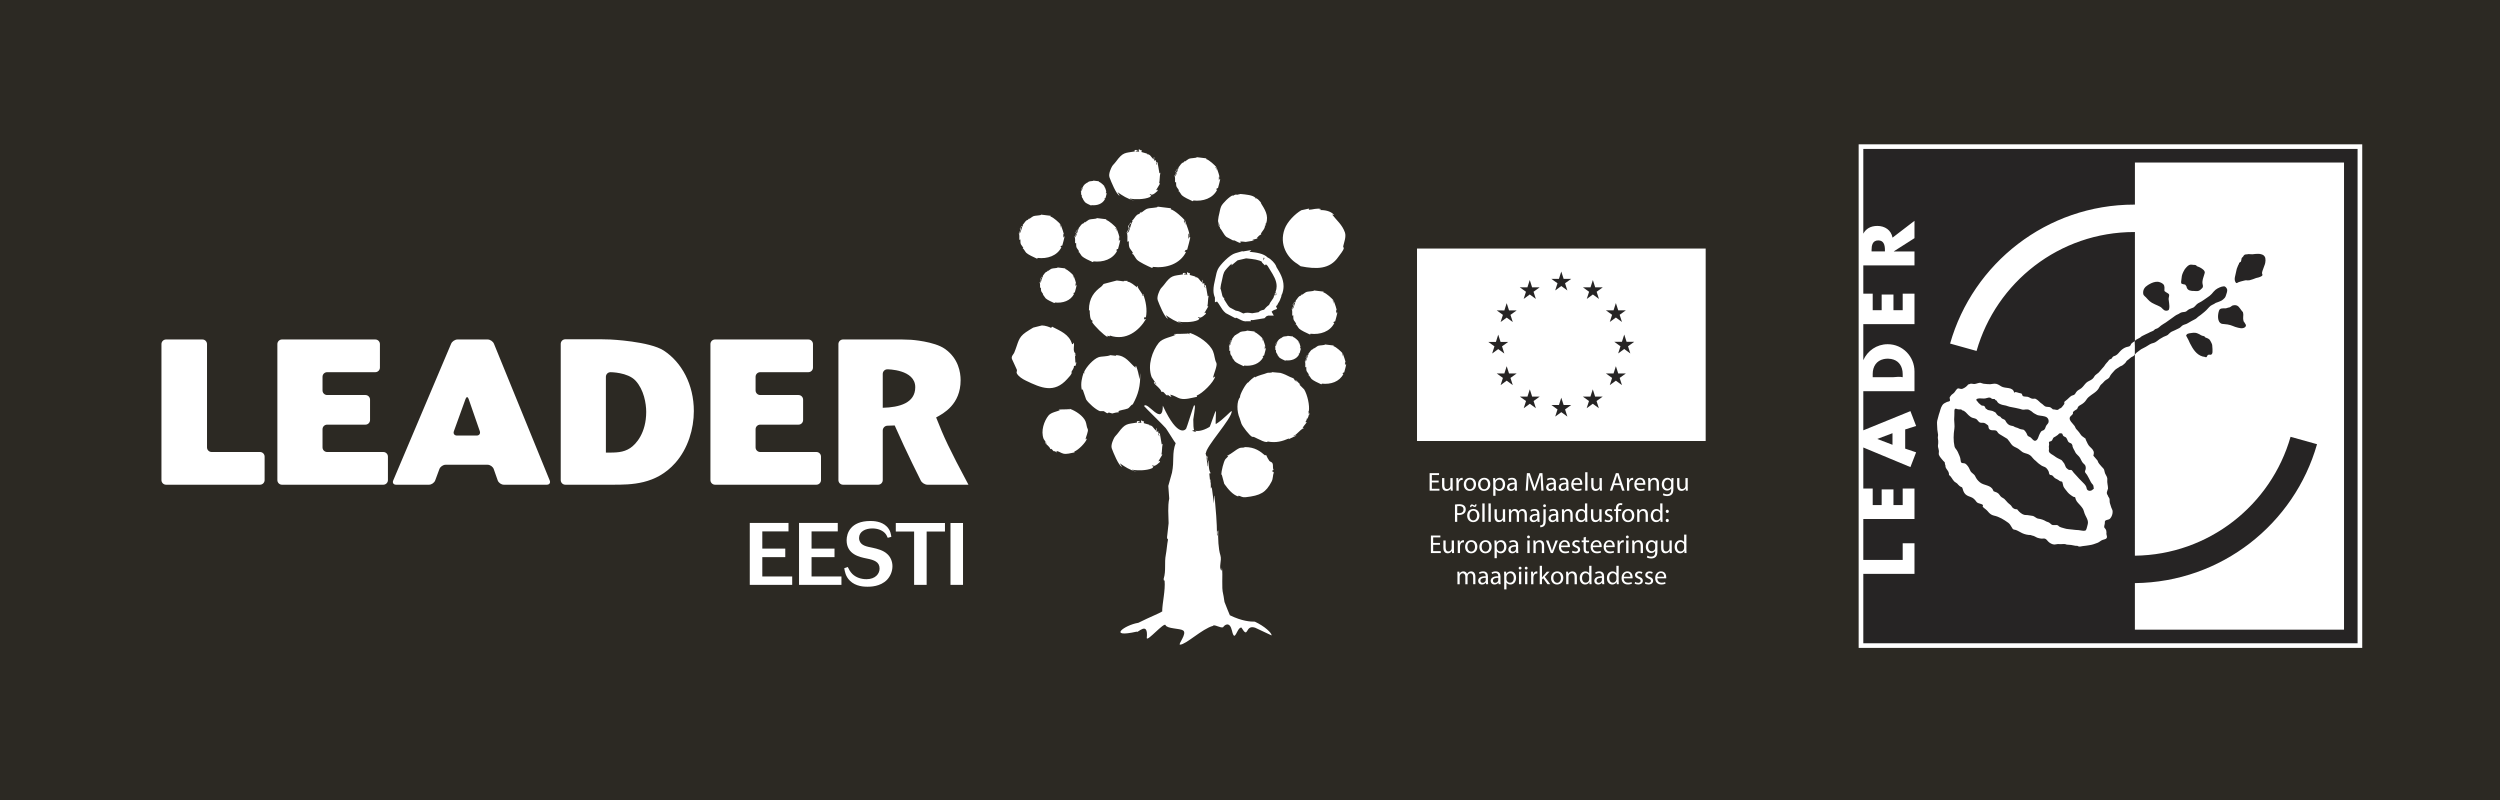 <?xml version="1.0" encoding="utf-8"?>
<!-- Generator: Adobe Illustrator 21.1.0, SVG Export Plug-In . SVG Version: 6.00 Build 0)  -->
<svg version="1.1" id="Layer_1" xmlns="http://www.w3.org/2000/svg" xmlns:xlink="http://www.w3.org/1999/xlink" x="0px" y="0px"
	 viewBox="0 0 354.33 113.39" enable-background="new 0 0 354.33 113.39" xml:space="preserve">
<rect fill="#2C2923" width="354.33" height="113.39"/>
<g>
	<g>
		<g>
			<path fill="#FFFFFF" d="M203.905,68.379h-0.964v0.894h1.075v0.269h-1.395V67.061h1.34
				v0.269h-1.02V68.114h0.964V68.379z"/>
			<path fill="#FFFFFF" d="M205.887,69.056c0,0.184,0.004,0.346,0.015,0.486h-0.287
				l-0.018-0.291h-0.007c-0.085,0.144-0.272,0.331-0.589,0.331
				c-0.28,0-0.615-0.154-0.615-0.78V67.76h0.324v0.986
				c0,0.339,0.103,0.567,0.397,0.567c0.217,0,0.368-0.151,0.427-0.294
				c0.018-0.048,0.03-0.107,0.03-0.166V67.76h0.324V69.056z"/>
			<path fill="#FFFFFF" d="M206.426,68.316c0-0.21-0.004-0.39-0.015-0.556h0.283
				l0.011,0.35h0.015c0.081-0.239,0.276-0.39,0.493-0.39
				c0.037,0,0.063,0.004,0.092,0.011v0.305c-0.033-0.007-0.066-0.011-0.11-0.011
				c-0.228,0-0.39,0.173-0.434,0.416c-0.007,0.044-0.015,0.096-0.015,0.151v0.95
				h-0.32V68.316z"/>
			<path fill="#FFFFFF" d="M209.205,68.636c0,0.659-0.456,0.946-0.887,0.946
				c-0.482,0-0.854-0.353-0.854-0.916c0-0.596,0.39-0.946,0.883-0.946
				C208.859,67.72,209.205,68.092,209.205,68.636z M207.792,68.655
				c0,0.39,0.225,0.685,0.541,0.685c0.309,0,0.541-0.291,0.541-0.692
				c0-0.302-0.151-0.685-0.534-0.685C207.958,67.963,207.792,68.316,207.792,68.655z"/>
			<path fill="#FFFFFF" d="M211.228,68.636c0,0.659-0.456,0.946-0.887,0.946
				c-0.482,0-0.854-0.353-0.854-0.916c0-0.596,0.39-0.946,0.883-0.946
				C210.882,67.72,211.228,68.092,211.228,68.636z M209.815,68.655
				c0,0.39,0.225,0.685,0.541,0.685c0.309,0,0.541-0.291,0.541-0.692
				c0-0.302-0.151-0.685-0.534-0.685C209.98,67.963,209.815,68.316,209.815,68.655z"/>
			<path fill="#FFFFFF" d="M211.638,68.342c0-0.228-0.007-0.412-0.015-0.582h0.291
				l0.015,0.306h0.007c0.132-0.217,0.342-0.346,0.633-0.346
				c0.431,0,0.755,0.364,0.755,0.905c0,0.64-0.39,0.957-0.81,0.957
				c-0.236,0-0.442-0.103-0.548-0.28h-0.007v0.968h-0.32V68.342z M211.958,68.817
				c0,0.048,0.007,0.092,0.015,0.132c0.059,0.224,0.254,0.379,0.486,0.379
				c0.342,0,0.541-0.28,0.541-0.688c0-0.357-0.188-0.662-0.53-0.662
				c-0.221,0-0.427,0.158-0.49,0.401c-0.011,0.04-0.022,0.088-0.022,0.132V68.817z
				"/>
			<path fill="#FFFFFF" d="M214.721,69.542l-0.026-0.225h-0.011
				c-0.099,0.14-0.291,0.265-0.545,0.265c-0.361,0-0.545-0.254-0.545-0.512
				c0-0.431,0.383-0.666,1.071-0.662v-0.037c0-0.147-0.04-0.412-0.405-0.412
				c-0.166,0-0.339,0.052-0.464,0.132l-0.074-0.213
				c0.147-0.096,0.361-0.158,0.585-0.158c0.545,0,0.677,0.372,0.677,0.729v0.666
				c0,0.155,0.007,0.306,0.03,0.427H214.721z M214.673,68.633
				c-0.353-0.007-0.755,0.055-0.755,0.401c0,0.21,0.14,0.309,0.305,0.309
				c0.232,0,0.379-0.147,0.431-0.298c0.011-0.033,0.018-0.07,0.018-0.103V68.633z"
				/>
			<path fill="#FFFFFF" d="M218.393,68.452c-0.018-0.346-0.04-0.762-0.037-1.071h-0.011
				c-0.085,0.291-0.188,0.6-0.313,0.942l-0.438,1.203h-0.243l-0.401-1.181
				c-0.118-0.35-0.217-0.67-0.287-0.964h-0.007
				c-0.007,0.309-0.026,0.725-0.048,1.097l-0.066,1.064h-0.306l0.173-2.481h0.409
				l0.423,1.2c0.103,0.305,0.188,0.578,0.25,0.835h0.011
				c0.063-0.25,0.151-0.523,0.261-0.835l0.442-1.2h0.409l0.155,2.481h-0.313
				L218.393,68.452z"/>
			<path fill="#FFFFFF" d="M220.261,69.542l-0.026-0.225h-0.011
				c-0.099,0.14-0.291,0.265-0.545,0.265c-0.361,0-0.545-0.254-0.545-0.512
				c0-0.431,0.383-0.666,1.071-0.662v-0.037c0-0.147-0.041-0.412-0.405-0.412
				c-0.166,0-0.339,0.052-0.464,0.132l-0.074-0.213
				c0.147-0.096,0.361-0.158,0.585-0.158c0.545,0,0.677,0.372,0.677,0.729v0.666
				c0,0.155,0.007,0.306,0.03,0.427H220.261z M220.214,68.633
				c-0.353-0.007-0.755,0.055-0.755,0.401c0,0.21,0.14,0.309,0.305,0.309
				c0.232,0,0.379-0.147,0.431-0.298c0.011-0.033,0.018-0.07,0.018-0.103V68.633z"
				/>
			<path fill="#FFFFFF" d="M222.037,69.542l-0.026-0.225h-0.011
				c-0.099,0.14-0.291,0.265-0.545,0.265c-0.361,0-0.545-0.254-0.545-0.512
				c0-0.431,0.383-0.666,1.071-0.662v-0.037c0-0.147-0.04-0.412-0.405-0.412
				c-0.166,0-0.339,0.052-0.464,0.132l-0.074-0.213
				c0.147-0.096,0.361-0.158,0.585-0.158c0.545,0,0.677,0.372,0.677,0.729v0.666
				c0,0.155,0.007,0.306,0.029,0.427H222.037z M221.989,68.633
				c-0.353-0.007-0.755,0.055-0.755,0.401c0,0.21,0.14,0.309,0.306,0.309
				c0.232,0,0.379-0.147,0.431-0.298c0.011-0.033,0.018-0.07,0.018-0.103V68.633z"
				/>
			<path fill="#FFFFFF" d="M223.007,68.71c0.007,0.438,0.287,0.618,0.611,0.618
				c0.232,0,0.372-0.04,0.493-0.092l0.055,0.232
				c-0.114,0.052-0.309,0.11-0.593,0.11c-0.548,0-0.876-0.361-0.876-0.898
				c0-0.537,0.317-0.961,0.836-0.961c0.581,0,0.736,0.512,0.736,0.839
				c0,0.066-0.007,0.118-0.011,0.151H223.007z M223.956,68.478
				c0.004-0.206-0.085-0.526-0.449-0.526c-0.328,0-0.471,0.302-0.497,0.526H223.956z
				"/>
			<path fill="#FFFFFF" d="M224.671,66.929h0.324v2.613h-0.324V66.929z"/>
			<path fill="#FFFFFF" d="M227.032,69.056c0,0.184,0.004,0.346,0.015,0.486h-0.287
				l-0.018-0.291H226.733c-0.085,0.144-0.272,0.331-0.589,0.331
				c-0.28,0-0.615-0.154-0.615-0.78V67.76h0.324v0.986
				c0,0.339,0.103,0.567,0.397,0.567c0.217,0,0.368-0.151,0.427-0.294
				c0.018-0.048,0.029-0.107,0.029-0.166V67.76h0.324V69.056z"/>
			<path fill="#FFFFFF" d="M228.764,68.762l-0.258,0.78h-0.331l0.843-2.481h0.387
				l0.846,2.481h-0.342l-0.265-0.78H228.764z M229.578,68.511l-0.243-0.714
				c-0.055-0.162-0.092-0.309-0.129-0.453h-0.007
				c-0.037,0.147-0.077,0.298-0.125,0.449l-0.243,0.718H229.578z"/>
			<path fill="#FFFFFF" d="M230.595,68.316c0-0.21-0.004-0.39-0.015-0.556h0.283
				l0.011,0.35h0.015c0.081-0.239,0.276-0.39,0.493-0.39
				c0.037,0,0.062,0.004,0.092,0.011v0.305c-0.033-0.007-0.066-0.011-0.11-0.011
				c-0.228,0-0.39,0.173-0.434,0.416c-0.007,0.044-0.015,0.096-0.015,0.151v0.95
				h-0.32V68.316z"/>
			<path fill="#FFFFFF" d="M231.944,68.71c0.007,0.438,0.287,0.618,0.611,0.618
				c0.232,0,0.372-0.04,0.493-0.092l0.055,0.232
				c-0.114,0.052-0.309,0.11-0.593,0.11c-0.548,0-0.876-0.361-0.876-0.898
				c0-0.537,0.317-0.961,0.835-0.961c0.581,0,0.736,0.512,0.736,0.839
				c0,0.066-0.007,0.118-0.011,0.151H231.944z M232.893,68.478
				c0.004-0.206-0.085-0.526-0.449-0.526c-0.327,0-0.471,0.302-0.497,0.526
				H232.893z"/>
			<path fill="#FFFFFF" d="M233.609,68.243c0-0.184-0.004-0.335-0.015-0.482h0.287
				l0.018,0.294h0.007c0.088-0.169,0.294-0.335,0.589-0.335
				c0.247,0,0.629,0.147,0.629,0.758v1.064H234.801v-1.027
				c0-0.287-0.107-0.526-0.412-0.526c-0.213,0-0.379,0.151-0.434,0.331
				c-0.015,0.04-0.022,0.096-0.022,0.151v1.071h-0.324V68.243z"/>
			<path fill="#FFFFFF" d="M237.188,67.76c-0.007,0.129-0.015,0.272-0.015,0.49v1.034
				c0,0.409-0.081,0.659-0.254,0.813c-0.173,0.162-0.423,0.213-0.648,0.213
				c-0.213,0-0.449-0.051-0.592-0.147l0.081-0.247
				c0.118,0.074,0.302,0.14,0.523,0.14c0.331,0,0.574-0.173,0.574-0.622v-0.199
				h-0.007c-0.099,0.166-0.291,0.298-0.567,0.298c-0.442,0-0.758-0.375-0.758-0.869
				c0-0.604,0.394-0.946,0.802-0.946c0.309,0,0.479,0.162,0.556,0.309h0.007
				l0.015-0.269H237.188z M236.853,68.464c0-0.055-0.004-0.103-0.018-0.147
				c-0.059-0.188-0.217-0.342-0.453-0.342c-0.309,0-0.53,0.261-0.53,0.674
				c0,0.35,0.177,0.64,0.526,0.64c0.199,0,0.379-0.125,0.449-0.331
				c0.018-0.055,0.026-0.118,0.026-0.173V68.464z"/>
			<path fill="#FFFFFF" d="M239.203,69.056c0,0.184,0.004,0.346,0.015,0.486h-0.287
				l-0.018-0.291h-0.007c-0.085,0.144-0.272,0.331-0.589,0.331
				c-0.28,0-0.615-0.154-0.615-0.78V67.76h0.324v0.986
				c0,0.339,0.103,0.567,0.398,0.567c0.217,0,0.368-0.151,0.427-0.294
				c0.018-0.048,0.029-0.107,0.029-0.166V67.76h0.324V69.056z"/>
			<path fill="#FFFFFF" d="M206.215,71.511c0.155-0.026,0.357-0.048,0.615-0.048
				c0.317,0,0.548,0.074,0.696,0.206c0.136,0.118,0.217,0.298,0.217,0.519
				c0,0.225-0.066,0.401-0.191,0.53c-0.169,0.18-0.445,0.272-0.758,0.272
				c-0.096,0-0.184-0.004-0.258-0.022v0.994h-0.32V71.511z M206.536,72.708
				c0.07,0.018,0.158,0.026,0.265,0.026c0.387,0,0.622-0.188,0.622-0.53
				c0-0.327-0.232-0.486-0.585-0.486c-0.14,0-0.247,0.011-0.302,0.026V72.708z"/>
			<path fill="#FFFFFF" d="M209.684,73.057c0,0.659-0.456,0.946-0.887,0.946
				c-0.482,0-0.854-0.353-0.854-0.916c0-0.596,0.39-0.946,0.883-0.946
				C209.338,72.141,209.684,72.512,209.684,73.057z M208.271,73.076
				c0,0.39,0.225,0.685,0.541,0.685c0.309,0,0.541-0.291,0.541-0.692
				c0-0.302-0.151-0.685-0.534-0.685C208.437,72.384,208.271,72.737,208.271,73.076z
				 M208.359,71.876c-0.007-0.239,0.092-0.383,0.25-0.383
				c0.081,0,0.143,0.033,0.228,0.081c0.059,0.033,0.11,0.062,0.155,0.062
				c0.059,0,0.096-0.033,0.103-0.158h0.173c0.004,0.247-0.081,0.372-0.254,0.372
				c-0.077,0-0.147-0.033-0.225-0.074c-0.074-0.044-0.114-0.066-0.158-0.066
				c-0.059,0-0.088,0.063-0.096,0.166H208.359z"/>
			<path fill="#FFFFFF" d="M210.095,71.35h0.324v2.613h-0.324V71.35z"/>
			<path fill="#FFFFFF" d="M210.964,71.35h0.324v2.613h-0.324V71.35z"/>
			<path fill="#FFFFFF" d="M213.324,73.477c0,0.184,0.004,0.346,0.015,0.486H213.052
				l-0.018-0.291h-0.007c-0.085,0.144-0.272,0.331-0.589,0.331
				c-0.28,0-0.615-0.155-0.615-0.78v-1.042h0.324v0.986
				c0,0.339,0.103,0.567,0.398,0.567c0.217,0,0.368-0.151,0.427-0.294
				c0.018-0.048,0.029-0.107,0.029-0.166v-1.093h0.324V73.477z"/>
			<path fill="#FFFFFF" d="M213.863,72.663c0-0.184-0.004-0.335-0.015-0.482h0.283
				l0.015,0.287h0.011c0.099-0.169,0.265-0.327,0.56-0.327
				c0.243,0,0.427,0.147,0.504,0.357h0.007c0.055-0.099,0.125-0.177,0.199-0.232
				c0.107-0.081,0.225-0.125,0.394-0.125c0.236,0,0.585,0.155,0.585,0.773v1.049
				h-0.316v-1.008c0-0.342-0.125-0.548-0.386-0.548c-0.184,0-0.327,0.136-0.383,0.294
				c-0.015,0.044-0.026,0.103-0.026,0.162v1.1h-0.316v-1.067
				c0-0.283-0.125-0.49-0.372-0.49c-0.202,0-0.35,0.162-0.401,0.324
				c-0.018,0.048-0.026,0.103-0.026,0.158v1.075h-0.316V72.663z"/>
			<path fill="#FFFFFF" d="M217.922,73.963l-0.026-0.225h-0.011
				c-0.099,0.14-0.291,0.265-0.545,0.265c-0.361,0-0.545-0.254-0.545-0.512
				c0-0.431,0.383-0.666,1.071-0.662v-0.037c0-0.147-0.041-0.412-0.405-0.412
				c-0.166,0-0.339,0.052-0.464,0.132l-0.074-0.213
				c0.147-0.096,0.361-0.158,0.585-0.158c0.545,0,0.677,0.372,0.677,0.729v0.666
				c0,0.155,0.007,0.306,0.029,0.427H217.922z M217.874,73.053
				c-0.353-0.007-0.755,0.055-0.755,0.401c0,0.21,0.14,0.309,0.306,0.309
				c0.232,0,0.379-0.147,0.431-0.298c0.011-0.033,0.018-0.07,0.018-0.103V73.053z"
				/>
			<path fill="#FFFFFF" d="M218.277,74.478c0.147-0.011,0.276-0.051,0.353-0.136
				c0.088-0.103,0.121-0.243,0.121-0.67v-1.491h0.324v1.616
				c0,0.346-0.055,0.571-0.213,0.732c-0.144,0.144-0.379,0.202-0.552,0.202
				L218.277,74.478z M219.112,71.681c0.004,0.107-0.074,0.199-0.202,0.199
				c-0.121,0-0.199-0.092-0.199-0.199c0-0.114,0.085-0.202,0.206-0.202
				C219.035,71.478,219.112,71.567,219.112,71.681z"/>
			<path fill="#FFFFFF" d="M220.593,73.963l-0.026-0.225h-0.011
				c-0.099,0.14-0.291,0.265-0.545,0.265c-0.361,0-0.545-0.254-0.545-0.512
				c0-0.431,0.383-0.666,1.071-0.662v-0.037c0-0.147-0.04-0.412-0.405-0.412
				c-0.166,0-0.339,0.052-0.464,0.132l-0.074-0.213
				c0.147-0.096,0.361-0.158,0.585-0.158c0.545,0,0.677,0.372,0.677,0.729v0.666
				c0,0.155,0.007,0.306,0.029,0.427H220.593z M220.545,73.053
				c-0.353-0.007-0.755,0.055-0.755,0.401c0,0.21,0.14,0.309,0.305,0.309
				c0.232,0,0.379-0.147,0.431-0.298c0.011-0.033,0.018-0.07,0.018-0.103V73.053z"
				/>
			<path fill="#FFFFFF" d="M221.382,72.663c0-0.184-0.004-0.335-0.015-0.482h0.287
				l0.018,0.294h0.007c0.088-0.169,0.294-0.335,0.589-0.335
				c0.247,0,0.629,0.147,0.629,0.758v1.064h-0.324v-1.027
				c0-0.287-0.107-0.526-0.412-0.526c-0.213,0-0.379,0.151-0.434,0.331
				c-0.015,0.04-0.022,0.096-0.022,0.151v1.071h-0.324V72.663z"/>
			<path fill="#FFFFFF" d="M224.965,71.35v2.153c0,0.158,0.004,0.339,0.015,0.46h-0.291
				l-0.015-0.309h-0.007c-0.099,0.199-0.317,0.35-0.607,0.35
				c-0.431,0-0.762-0.364-0.762-0.905c-0.004-0.593,0.364-0.957,0.799-0.957
				c0.272,0,0.456,0.129,0.537,0.272h0.007v-1.064H224.965z M224.641,72.906
				c0-0.041-0.004-0.096-0.015-0.136c-0.048-0.206-0.224-0.375-0.467-0.375
				c-0.335,0-0.534,0.295-0.534,0.688c0,0.361,0.177,0.659,0.526,0.659
				c0.217,0,0.416-0.144,0.475-0.386c0.011-0.044,0.015-0.088,0.015-0.14V72.906z"/>
			<path fill="#FFFFFF" d="M226.995,73.477c0,0.184,0.004,0.346,0.015,0.486h-0.287
				l-0.018-0.291h-0.007c-0.085,0.144-0.272,0.331-0.589,0.331
				c-0.28,0-0.615-0.155-0.615-0.78v-1.042h0.324v0.986
				c0,0.339,0.103,0.567,0.398,0.567c0.217,0,0.368-0.151,0.427-0.294
				c0.018-0.048,0.03-0.107,0.03-0.166v-1.093h0.324V73.477z"/>
			<path fill="#FFFFFF" d="M227.49,73.631c0.096,0.063,0.265,0.129,0.427,0.129
				c0.236,0,0.346-0.118,0.346-0.265c0-0.155-0.092-0.239-0.331-0.328
				c-0.32-0.114-0.471-0.291-0.471-0.504c0-0.287,0.232-0.523,0.615-0.523
				c0.18,0,0.339,0.051,0.438,0.11l-0.081,0.236
				c-0.07-0.044-0.199-0.103-0.364-0.103c-0.191,0-0.298,0.11-0.298,0.243
				c0,0.147,0.107,0.214,0.339,0.302c0.309,0.118,0.467,0.272,0.467,0.537
				c0,0.313-0.243,0.534-0.666,0.534c-0.195,0-0.375-0.048-0.501-0.121
				L227.49,73.631z"/>
			<path fill="#FFFFFF" d="M229.026,73.963v-1.535h-0.25v-0.247h0.25v-0.085
				c0-0.25,0.055-0.479,0.206-0.622c0.121-0.118,0.283-0.166,0.434-0.166
				c0.114,0,0.213,0.026,0.276,0.051l-0.044,0.25
				c-0.048-0.022-0.114-0.041-0.206-0.041c-0.276,0-0.346,0.243-0.346,0.515v0.096
				h0.431v0.247h-0.431v1.535H229.026z"/>
			<path fill="#FFFFFF" d="M231.633,73.057c0,0.659-0.456,0.946-0.887,0.946
				c-0.482,0-0.854-0.353-0.854-0.916c0-0.596,0.39-0.946,0.883-0.946
				C231.287,72.141,231.633,72.512,231.633,73.057z M230.219,73.076
				c0,0.39,0.225,0.685,0.541,0.685c0.309,0,0.541-0.291,0.541-0.692
				c0-0.302-0.151-0.685-0.534-0.685C230.385,72.384,230.219,72.737,230.219,73.076z"/>
			<path fill="#FFFFFF" d="M232.043,72.663c0-0.184-0.004-0.335-0.015-0.482h0.287
				l0.018,0.294h0.007c0.088-0.169,0.294-0.335,0.589-0.335
				c0.247,0,0.629,0.147,0.629,0.758v1.064h-0.324v-1.027
				c0-0.287-0.107-0.526-0.412-0.526c-0.213,0-0.379,0.151-0.434,0.331
				c-0.015,0.04-0.022,0.096-0.022,0.151v1.071h-0.324V72.663z"/>
			<path fill="#FFFFFF" d="M235.626,71.35v2.153c0,0.158,0.004,0.339,0.015,0.46h-0.291
				l-0.015-0.309h-0.007c-0.099,0.199-0.317,0.35-0.607,0.35
				c-0.431,0-0.762-0.364-0.762-0.905c-0.004-0.593,0.364-0.957,0.799-0.957
				c0.272,0,0.456,0.129,0.537,0.272h0.007v-1.064H235.626z M235.302,72.906
				c0-0.041-0.004-0.096-0.015-0.136c-0.048-0.206-0.225-0.375-0.467-0.375
				c-0.335,0-0.534,0.295-0.534,0.688c0,0.361,0.177,0.659,0.526,0.659
				c0.217,0,0.416-0.144,0.475-0.386c0.011-0.044,0.015-0.088,0.015-0.14V72.906z"
				/>
			<path fill="#FFFFFF" d="M236.088,72.476c0-0.136,0.092-0.232,0.221-0.232
				s0.214,0.096,0.217,0.232c0,0.129-0.085,0.228-0.221,0.228
				C236.176,72.704,236.088,72.604,236.088,72.476z M236.088,73.775
				c0-0.136,0.092-0.232,0.221-0.232s0.214,0.096,0.217,0.232
				c0,0.129-0.085,0.228-0.221,0.228C236.176,74.003,236.088,73.904,236.088,73.775z"/>
			<path fill="#FFFFFF" d="M204.09,77.22h-0.964v0.894h1.075V78.383h-1.395v-2.481h1.34
				v0.269h-1.02v0.784h0.964V77.22z"/>
			<path fill="#FFFFFF" d="M206.072,77.898c0,0.184,0.004,0.346,0.015,0.486h-0.287
				l-0.018-0.291h-0.007c-0.085,0.144-0.272,0.331-0.589,0.331
				c-0.28,0-0.615-0.155-0.615-0.78v-1.042h0.324v0.986
				c0,0.339,0.103,0.567,0.398,0.567c0.217,0,0.368-0.151,0.427-0.294
				c0.018-0.048,0.029-0.107,0.029-0.166v-1.093h0.324V77.898z"/>
			<path fill="#FFFFFF" d="M206.612,77.158c0-0.21-0.004-0.39-0.015-0.556h0.283
				l0.011,0.35h0.015c0.081-0.239,0.276-0.39,0.493-0.39
				c0.037,0,0.062,0.004,0.092,0.011v0.305c-0.033-0.007-0.066-0.011-0.11-0.011
				c-0.228,0-0.39,0.173-0.434,0.416c-0.007,0.044-0.015,0.096-0.015,0.151V78.383
				h-0.32V77.158z"/>
			<path fill="#FFFFFF" d="M209.391,77.478c0,0.659-0.456,0.946-0.887,0.946
				c-0.482,0-0.854-0.353-0.854-0.916c0-0.596,0.39-0.946,0.883-0.946
				C209.045,76.562,209.391,76.933,209.391,77.478z M207.978,77.496
				c0,0.39,0.225,0.685,0.541,0.685c0.309,0,0.541-0.291,0.541-0.692
				c0-0.302-0.151-0.685-0.534-0.685S207.978,77.158,207.978,77.496z"/>
			<path fill="#FFFFFF" d="M211.414,77.478c0,0.659-0.456,0.946-0.887,0.946
				c-0.482,0-0.854-0.353-0.854-0.916c0-0.596,0.39-0.946,0.883-0.946
				C211.068,76.562,211.414,76.933,211.414,77.478z M210,77.496
				c0,0.39,0.225,0.685,0.541,0.685c0.309,0,0.541-0.291,0.541-0.692
				c0-0.302-0.151-0.685-0.534-0.685C210.166,76.804,210,77.158,210,77.496z"/>
			<path fill="#FFFFFF" d="M211.824,77.184c0-0.228-0.007-0.412-0.015-0.582h0.291
				l0.015,0.306h0.007c0.132-0.217,0.342-0.346,0.633-0.346
				c0.431,0,0.755,0.364,0.755,0.906c0,0.64-0.39,0.957-0.81,0.957
				c-0.235,0-0.442-0.103-0.548-0.28h-0.007v0.968h-0.32V77.184z M212.144,77.658
				c0,0.048,0.007,0.092,0.015,0.132c0.059,0.225,0.254,0.379,0.486,0.379
				c0.342,0,0.541-0.28,0.541-0.688c0-0.357-0.188-0.662-0.53-0.662
				c-0.221,0-0.427,0.158-0.49,0.401c-0.011,0.04-0.022,0.088-0.022,0.132V77.658
				z"/>
			<path fill="#FFFFFF" d="M214.907,78.383l-0.026-0.225h-0.011
				c-0.099,0.14-0.291,0.265-0.545,0.265c-0.361,0-0.545-0.254-0.545-0.512
				c0-0.431,0.383-0.666,1.071-0.662v-0.037c0-0.147-0.04-0.412-0.405-0.412
				c-0.166,0-0.339,0.052-0.464,0.132l-0.074-0.213
				c0.147-0.096,0.361-0.158,0.585-0.158c0.545,0,0.677,0.372,0.677,0.729v0.666
				c0,0.155,0.007,0.306,0.029,0.427H214.907z M214.859,77.474
				c-0.353-0.007-0.755,0.055-0.755,0.401c0,0.21,0.14,0.309,0.305,0.309
				c0.232,0,0.379-0.147,0.431-0.298c0.011-0.033,0.018-0.07,0.018-0.103V77.474z
				"/>
			<path fill="#FFFFFF" d="M216.837,76.102c0.004,0.11-0.077,0.199-0.206,0.199
				c-0.114,0-0.195-0.088-0.195-0.199c0-0.114,0.085-0.202,0.202-0.202
				C216.76,75.899,216.837,75.987,216.837,76.102z M216.477,78.383v-1.781h0.324V78.383
				H216.477z"/>
			<path fill="#FFFFFF" d="M217.339,77.084c0-0.184-0.004-0.335-0.015-0.482h0.287
				l0.018,0.295h0.007c0.088-0.169,0.294-0.335,0.589-0.335
				c0.247,0,0.629,0.147,0.629,0.758V78.383h-0.324v-1.027
				c0-0.287-0.107-0.526-0.412-0.526c-0.214,0-0.379,0.151-0.434,0.331
				c-0.015,0.041-0.022,0.096-0.022,0.151V78.383h-0.324V77.084z"/>
			<path fill="#FFFFFF" d="M219.461,76.602l0.35,1.001
				c0.059,0.162,0.107,0.309,0.143,0.456h0.011
				c0.04-0.147,0.092-0.294,0.151-0.456l0.346-1.001h0.339l-0.699,1.781h-0.309
				l-0.677-1.781H219.461z"/>
			<path fill="#FFFFFF" d="M221.251,77.552c0.007,0.438,0.287,0.618,0.611,0.618
				c0.232,0,0.372-0.04,0.493-0.092l0.055,0.232
				c-0.114,0.051-0.309,0.11-0.593,0.11c-0.548,0-0.876-0.361-0.876-0.898
				c0-0.537,0.317-0.961,0.835-0.961c0.582,0,0.736,0.512,0.736,0.839
				c0,0.066-0.007,0.118-0.011,0.151H221.251z M222.201,77.32
				c0.004-0.206-0.085-0.526-0.449-0.526c-0.328,0-0.471,0.302-0.497,0.526H222.201z"
				/>
			<path fill="#FFFFFF" d="M222.872,78.052c0.096,0.062,0.265,0.129,0.427,0.129
				c0.236,0,0.346-0.118,0.346-0.265c0-0.155-0.092-0.239-0.331-0.328
				c-0.32-0.114-0.471-0.291-0.471-0.504c0-0.287,0.232-0.523,0.615-0.523
				c0.18,0,0.339,0.052,0.438,0.11l-0.081,0.236
				c-0.07-0.044-0.199-0.103-0.364-0.103c-0.191,0-0.298,0.11-0.298,0.243
				c0,0.147,0.107,0.213,0.339,0.302c0.309,0.118,0.467,0.272,0.467,0.537
				c0,0.313-0.243,0.534-0.666,0.534c-0.195,0-0.375-0.048-0.501-0.121
				L222.872,78.052z"/>
			<path fill="#FFFFFF" d="M224.765,76.09v0.512h0.464v0.247h-0.464v0.961
				c0,0.221,0.062,0.346,0.243,0.346c0.085,0,0.147-0.011,0.188-0.022l0.015,0.243
				c-0.062,0.026-0.162,0.044-0.287,0.044c-0.151,0-0.272-0.048-0.35-0.136
				c-0.092-0.096-0.125-0.254-0.125-0.464v-0.972h-0.276v-0.247h0.276v-0.427
				L224.765,76.09z"/>
			<path fill="#FFFFFF" d="M225.753,77.552c0.007,0.438,0.287,0.618,0.611,0.618
				c0.232,0,0.372-0.04,0.493-0.092l0.055,0.232
				c-0.114,0.051-0.309,0.11-0.593,0.11c-0.548,0-0.876-0.361-0.876-0.898
				c0-0.537,0.316-0.961,0.836-0.961c0.581,0,0.736,0.512,0.736,0.839
				c0,0.066-0.007,0.118-0.011,0.151H225.753z M226.702,77.32
				c0.004-0.206-0.085-0.526-0.449-0.526c-0.327,0-0.471,0.302-0.497,0.526H226.702z
				"/>
			<path fill="#FFFFFF" d="M227.598,77.552c0.007,0.438,0.287,0.618,0.611,0.618
				c0.232,0,0.372-0.04,0.493-0.092l0.055,0.232
				c-0.114,0.051-0.309,0.11-0.592,0.11c-0.548,0-0.876-0.361-0.876-0.898
				c0-0.537,0.316-0.961,0.836-0.961c0.581,0,0.736,0.512,0.736,0.839
				c0,0.066-0.007,0.118-0.011,0.151H227.598z M228.548,77.32
				c0.004-0.206-0.085-0.526-0.449-0.526c-0.327,0-0.471,0.302-0.497,0.526H228.548z"
				/>
			<path fill="#FFFFFF" d="M229.263,77.158c0-0.21-0.004-0.39-0.015-0.556h0.283
				l0.011,0.35h0.015c0.081-0.239,0.276-0.39,0.493-0.39
				c0.037,0,0.063,0.004,0.092,0.011v0.305c-0.033-0.007-0.066-0.011-0.11-0.011
				c-0.228,0-0.39,0.173-0.434,0.416c-0.007,0.044-0.015,0.096-0.015,0.151V78.383
				h-0.32V77.158z"/>
			<path fill="#FFFFFF" d="M230.844,76.102c0.004,0.11-0.077,0.199-0.206,0.199
				c-0.114,0-0.195-0.088-0.195-0.199c0-0.114,0.085-0.202,0.202-0.202
				C230.766,75.899,230.844,75.987,230.844,76.102z M230.483,78.383v-1.781h0.324V78.383
				H230.483z"/>
			<path fill="#FFFFFF" d="M231.345,77.084c0-0.184-0.004-0.335-0.015-0.482h0.287
				l0.018,0.295h0.007c0.088-0.169,0.294-0.335,0.589-0.335
				c0.247,0,0.629,0.147,0.629,0.758V78.383h-0.324v-1.027
				c0-0.287-0.107-0.526-0.412-0.526c-0.214,0-0.379,0.151-0.434,0.331
				c-0.015,0.041-0.022,0.096-0.022,0.151V78.383h-0.324V77.084z"/>
			<path fill="#FFFFFF" d="M234.924,76.602c-0.007,0.129-0.015,0.272-0.015,0.49v1.034
				c0,0.409-0.081,0.659-0.254,0.813c-0.173,0.162-0.423,0.213-0.648,0.213
				c-0.214,0-0.449-0.052-0.593-0.147l0.081-0.247
				c0.118,0.074,0.302,0.14,0.523,0.14c0.331,0,0.574-0.173,0.574-0.622v-0.199
				h-0.007c-0.099,0.166-0.291,0.298-0.567,0.298c-0.442,0-0.758-0.375-0.758-0.869
				c0-0.604,0.394-0.946,0.802-0.946c0.309,0,0.478,0.162,0.556,0.309h0.007
				l0.015-0.269H234.924z M234.589,77.305c0-0.055-0.004-0.103-0.018-0.147
				c-0.059-0.188-0.217-0.342-0.453-0.342c-0.309,0-0.53,0.261-0.53,0.674
				c0,0.35,0.177,0.641,0.526,0.641c0.199,0,0.379-0.125,0.449-0.331
				c0.018-0.055,0.026-0.118,0.026-0.173V77.305z"/>
			<path fill="#FFFFFF" d="M236.939,77.898c0,0.184,0.004,0.346,0.015,0.486h-0.287
				l-0.018-0.291h-0.007c-0.085,0.144-0.272,0.331-0.589,0.331
				c-0.28,0-0.615-0.155-0.615-0.78v-1.042h0.324v0.986
				c0,0.339,0.103,0.567,0.397,0.567c0.217,0,0.368-0.151,0.427-0.294
				c0.018-0.048,0.029-0.107,0.029-0.166v-1.093h0.324V77.898z"/>
			<path fill="#FFFFFF" d="M239.017,75.77v2.153c0,0.158,0.004,0.339,0.015,0.46h-0.291
				l-0.015-0.309h-0.007c-0.099,0.199-0.316,0.35-0.607,0.35
				c-0.431,0-0.762-0.364-0.762-0.905c-0.004-0.593,0.364-0.957,0.799-0.957
				c0.272,0,0.456,0.129,0.537,0.272h0.007v-1.064H239.017z M238.693,77.327
				c0-0.041-0.004-0.096-0.015-0.136c-0.048-0.206-0.225-0.375-0.467-0.375
				c-0.335,0-0.534,0.294-0.534,0.688c0,0.361,0.177,0.659,0.526,0.659
				c0.217,0,0.416-0.144,0.475-0.386c0.011-0.044,0.015-0.088,0.015-0.14V77.327z"/>
			<path fill="#FFFFFF" d="M206.567,81.505c0-0.184-0.004-0.335-0.015-0.482h0.283
				l0.015,0.287h0.011c0.099-0.169,0.265-0.328,0.56-0.328
				c0.243,0,0.427,0.147,0.504,0.357h0.007c0.055-0.099,0.125-0.177,0.199-0.232
				c0.107-0.081,0.225-0.125,0.394-0.125c0.236,0,0.585,0.155,0.585,0.773v1.049
				h-0.316v-1.008c0-0.342-0.125-0.548-0.386-0.548c-0.184,0-0.328,0.136-0.383,0.295
				c-0.015,0.044-0.026,0.103-0.026,0.162v1.101h-0.316v-1.067
				c0-0.283-0.125-0.49-0.372-0.49c-0.202,0-0.35,0.162-0.401,0.324
				c-0.018,0.048-0.026,0.103-0.026,0.158v1.075h-0.316V81.505z"/>
			<path fill="#FFFFFF" d="M210.626,82.804l-0.026-0.225h-0.011
				c-0.099,0.14-0.291,0.265-0.545,0.265c-0.361,0-0.545-0.254-0.545-0.512
				c0-0.431,0.383-0.666,1.071-0.662v-0.037c0-0.147-0.04-0.412-0.405-0.412
				c-0.166,0-0.339,0.051-0.464,0.132l-0.074-0.214
				c0.147-0.096,0.361-0.158,0.585-0.158c0.545,0,0.677,0.372,0.677,0.729v0.666
				c0,0.155,0.007,0.306,0.029,0.427H210.626z M210.578,81.895
				c-0.353-0.007-0.755,0.055-0.755,0.401c0,0.21,0.14,0.309,0.306,0.309
				c0.232,0,0.379-0.147,0.431-0.298c0.011-0.033,0.018-0.07,0.018-0.103V81.895z
				"/>
			<path fill="#FFFFFF" d="M212.402,82.804l-0.026-0.225h-0.011
				c-0.099,0.14-0.291,0.265-0.545,0.265c-0.361,0-0.545-0.254-0.545-0.512
				c0-0.431,0.383-0.666,1.071-0.662v-0.037c0-0.147-0.04-0.412-0.405-0.412
				c-0.166,0-0.339,0.051-0.464,0.132l-0.074-0.214
				c0.147-0.096,0.361-0.158,0.585-0.158c0.545,0,0.677,0.372,0.677,0.729v0.666
				c0,0.155,0.007,0.306,0.029,0.427H212.402z M212.354,81.895
				c-0.353-0.007-0.755,0.055-0.755,0.401c0,0.21,0.14,0.309,0.305,0.309
				c0.232,0,0.379-0.147,0.431-0.298c0.011-0.033,0.018-0.07,0.018-0.103V81.895z"
				/>
			<path fill="#FFFFFF" d="M213.191,81.604c0-0.228-0.007-0.412-0.015-0.582h0.291
				l0.015,0.306h0.007c0.133-0.217,0.342-0.346,0.633-0.346
				c0.431,0,0.755,0.364,0.755,0.905c0,0.64-0.39,0.957-0.81,0.957
				c-0.236,0-0.442-0.103-0.548-0.28h-0.007v0.968h-0.32V81.604z M213.511,82.079
				c0,0.048,0.007,0.092,0.015,0.132c0.059,0.224,0.254,0.379,0.486,0.379
				c0.342,0,0.541-0.28,0.541-0.688c0-0.357-0.188-0.662-0.53-0.662
				c-0.221,0-0.427,0.158-0.49,0.401c-0.011,0.041-0.022,0.088-0.022,0.132V82.079z"/>
			<path fill="#FFFFFF" d="M215.647,80.522c0.004,0.11-0.077,0.199-0.206,0.199
				c-0.114,0-0.195-0.088-0.195-0.199c0-0.114,0.085-0.202,0.202-0.202
				C215.57,80.32,215.647,80.408,215.647,80.522z M215.287,82.804v-1.781h0.324
				v1.781H215.287z"/>
			<path fill="#FFFFFF" d="M216.509,80.522c0.004,0.11-0.077,0.199-0.206,0.199
				c-0.114,0-0.195-0.088-0.195-0.199c0-0.114,0.085-0.202,0.202-0.202
				C216.432,80.32,216.509,80.408,216.509,80.522z M216.149,82.804v-1.781h0.324v1.781
				H216.149z"/>
			<path fill="#FFFFFF" d="M217.011,81.579c0-0.21-0.004-0.39-0.015-0.556h0.283
				l0.011,0.35h0.015c0.081-0.239,0.276-0.39,0.493-0.39
				c0.037,0,0.063,0.004,0.092,0.011v0.305c-0.033-0.007-0.066-0.011-0.11-0.011
				c-0.228,0-0.39,0.173-0.434,0.416c-0.007,0.044-0.015,0.096-0.015,0.151v0.95
				h-0.32V81.579z"/>
			<path fill="#FFFFFF" d="M218.55,81.84h0.007c0.044-0.063,0.107-0.14,0.158-0.202
				l0.523-0.615h0.39l-0.688,0.732l0.784,1.049h-0.394l-0.615-0.854l-0.166,0.184
				v0.67h-0.32v-2.613h0.32V81.84z"/>
			<path fill="#FFFFFF" d="M221.57,81.899c0,0.659-0.456,0.946-0.887,0.946
				c-0.482,0-0.854-0.353-0.854-0.917c0-0.596,0.39-0.946,0.883-0.946
				C221.224,80.982,221.57,81.354,221.57,81.899z M220.156,81.917
				c0,0.39,0.225,0.685,0.541,0.685c0.309,0,0.541-0.291,0.541-0.692
				c0-0.302-0.151-0.685-0.534-0.685C220.322,81.225,220.156,81.579,220.156,81.917z"/>
			<path fill="#FFFFFF" d="M221.98,81.505c0-0.184-0.004-0.335-0.015-0.482h0.287
				l0.018,0.295h0.007c0.088-0.169,0.294-0.335,0.589-0.335
				c0.247,0,0.629,0.147,0.629,0.758v1.064h-0.324V81.777
				c0-0.287-0.107-0.526-0.412-0.526c-0.214,0-0.379,0.151-0.434,0.331
				c-0.015,0.04-0.022,0.096-0.022,0.151v1.071h-0.324V81.505z"/>
			<path fill="#FFFFFF" d="M225.563,80.191v2.153c0,0.158,0.004,0.339,0.015,0.46h-0.291
				l-0.015-0.309h-0.007c-0.099,0.199-0.316,0.35-0.607,0.35
				c-0.431,0-0.762-0.364-0.762-0.905c-0.004-0.593,0.364-0.957,0.799-0.957
				c0.272,0,0.456,0.129,0.537,0.272h0.007v-1.064H225.563z M225.239,81.748
				c0-0.041-0.004-0.096-0.015-0.136c-0.048-0.206-0.224-0.375-0.467-0.375
				c-0.335,0-0.534,0.294-0.534,0.688c0,0.361,0.177,0.659,0.526,0.659
				c0.217,0,0.416-0.144,0.475-0.386c0.011-0.044,0.015-0.088,0.015-0.14V81.748z
				"/>
			<path fill="#FFFFFF" d="M227.089,82.804l-0.026-0.225h-0.011
				c-0.099,0.14-0.291,0.265-0.545,0.265c-0.361,0-0.545-0.254-0.545-0.512
				c0-0.431,0.383-0.666,1.071-0.662v-0.037c0-0.147-0.04-0.412-0.405-0.412
				c-0.166,0-0.339,0.051-0.464,0.132l-0.074-0.214
				c0.147-0.096,0.361-0.158,0.585-0.158c0.545,0,0.677,0.372,0.677,0.729v0.666
				c0,0.155,0.007,0.306,0.029,0.427H227.089z M227.041,81.895
				c-0.353-0.007-0.755,0.055-0.755,0.401c0,0.21,0.14,0.309,0.305,0.309
				c0.232,0,0.379-0.147,0.431-0.298c0.011-0.033,0.018-0.07,0.018-0.103V81.895z
				"/>
			<path fill="#FFFFFF" d="M229.417,80.191v2.153c0,0.158,0.004,0.339,0.015,0.46h-0.291
				l-0.015-0.309h-0.007c-0.099,0.199-0.316,0.35-0.607,0.35
				c-0.431,0-0.762-0.364-0.762-0.905c-0.004-0.593,0.364-0.957,0.799-0.957
				c0.272,0,0.456,0.129,0.537,0.272h0.007v-1.064H229.417z M229.093,81.748
				c0-0.041-0.004-0.096-0.015-0.136c-0.048-0.206-0.225-0.375-0.467-0.375
				c-0.335,0-0.534,0.294-0.534,0.688c0,0.361,0.177,0.659,0.526,0.659
				c0.217,0,0.416-0.144,0.475-0.386c0.011-0.044,0.015-0.088,0.015-0.14V81.748z
				"/>
			<path fill="#FFFFFF" d="M230.136,81.972c0.007,0.438,0.287,0.618,0.611,0.618
				c0.232,0,0.372-0.04,0.493-0.092l0.055,0.232
				c-0.114,0.051-0.309,0.11-0.593,0.11c-0.548,0-0.876-0.361-0.876-0.898
				c0-0.537,0.317-0.961,0.835-0.961c0.582,0,0.736,0.512,0.736,0.839
				c0,0.066-0.007,0.118-0.011,0.151H230.136z M231.086,81.741
				c0.004-0.206-0.085-0.526-0.449-0.526c-0.327,0-0.471,0.302-0.497,0.526H231.086
				z"/>
			<path fill="#FFFFFF" d="M231.757,82.473c0.096,0.063,0.265,0.129,0.427,0.129
				c0.236,0,0.346-0.118,0.346-0.265c0-0.155-0.092-0.239-0.331-0.328
				c-0.32-0.114-0.471-0.291-0.471-0.504c0-0.287,0.232-0.523,0.615-0.523
				c0.18,0,0.339,0.052,0.438,0.11l-0.081,0.236
				c-0.07-0.044-0.199-0.103-0.364-0.103c-0.191,0-0.298,0.111-0.298,0.243
				c0,0.147,0.107,0.213,0.339,0.302c0.309,0.118,0.467,0.272,0.467,0.537
				c0,0.313-0.243,0.534-0.666,0.534c-0.195,0-0.375-0.048-0.501-0.122
				L231.757,82.473z"/>
			<path fill="#FFFFFF" d="M233.216,82.473c0.096,0.063,0.265,0.129,0.427,0.129
				c0.236,0,0.346-0.118,0.346-0.265c0-0.155-0.092-0.239-0.331-0.328
				c-0.32-0.114-0.471-0.291-0.471-0.504c0-0.287,0.232-0.523,0.615-0.523
				c0.18,0,0.339,0.052,0.438,0.11l-0.081,0.236
				c-0.07-0.044-0.199-0.103-0.364-0.103c-0.191,0-0.298,0.111-0.298,0.243
				c0,0.147,0.107,0.213,0.339,0.302c0.309,0.118,0.467,0.272,0.467,0.537
				c0,0.313-0.243,0.534-0.666,0.534c-0.195,0-0.375-0.048-0.501-0.122
				L233.216,82.473z"/>
			<path fill="#FFFFFF" d="M234.899,81.972c0.007,0.438,0.287,0.618,0.611,0.618
				c0.232,0,0.372-0.04,0.493-0.092l0.055,0.232
				c-0.114,0.051-0.309,0.11-0.592,0.11c-0.548,0-0.876-0.361-0.876-0.898
				c0-0.537,0.317-0.961,0.836-0.961c0.581,0,0.736,0.512,0.736,0.839
				c0,0.066-0.007,0.118-0.011,0.151H234.899z M235.849,81.741
				c0.004-0.206-0.085-0.526-0.449-0.526c-0.328,0-0.471,0.302-0.497,0.526H235.849z"
				/>
		</g>
		<g>
			<rect x="200.836" y="35.227" fill="#FFFFFF" width="40.913" height="27.276"/>
			<path fill="#262424" d="M227.611,52.934l0.876,0.629l-0.329,1.021l0.864-0.632l0.862,0.632
				l-0.328-1.021l0.877-0.629h-1.079l-0.332-1.033l-0.332,1.035L227.611,52.934z
				 M212.348,47.427l-0.33,1.035l-1.082-0.002l0.877,0.629l-0.329,1.018l0.864-0.629
				l0.863,0.629l-0.328-1.018l0.875-0.629h-1.081L212.348,47.427z M214.082,44.626
				l0.876-0.629h-1.079l-0.333-1.033l-0.33,1.035l-1.079-0.002l0.875,0.629
				l-0.328,1.018l0.862-0.63l0.864,0.63L214.082,44.626z M214.082,53.563
				l0.876-0.629h-1.079l-0.333-1.033l-0.33,1.035l-1.079-0.002l0.875,0.629
				l-0.328,1.021l0.862-0.632l0.864,0.632L214.082,53.563z M217.352,41.352l0.875-0.632h-1.081
				l-0.33-1.033l-0.331,1.035l-1.08-0.002l0.875,0.632l-0.327,1.018l0.863-0.632
				l0.863,0.632L217.352,41.352z M217.358,56.837l0.876-0.629h-1.081l-0.33-1.029
				l-0.331,1.032l-1.08-0.003l0.876,0.629l-0.329,1.022l0.864-0.632l0.863,0.632
				L217.358,56.837z M221.818,40.149l0.877-0.629h-1.08l-0.331-1.032l-0.332,1.032
				h-1.08l0.877,0.629l-0.329,1.019l0.864-0.63l0.863,0.63L221.818,40.149z
				 M221.818,58.026l0.877-0.629h-1.08l-0.331-1.033l-0.329,1.033h-1.081
				l0.876,0.629l-0.328,1.019l0.864-0.63l0.862,0.63L221.818,58.026z
				 M224.336,56.208l0.875,0.629l-0.328,1.022l0.864-0.632l0.863,0.632l-0.329-1.022
				l0.877-0.629h-1.082l-0.329-1.029l-0.331,1.032L224.336,56.208z M226.295,41.352
				l0.877-0.632h-1.083l-0.33-1.031l-0.33,1.033l-1.081-0.002l0.876,0.632
				l-0.327,1.018l0.864-0.632l0.861,0.632L226.295,41.352z M229.556,44.615l0.877-0.629
				h-1.079l-0.332-1.035l-0.332,1.035h-1.079l0.876,0.629l-0.329,1.019l0.864-0.632
				l0.862,0.632L229.556,44.615z M231.619,48.446h-1.08l-0.332-1.032l-0.329,1.034
				l-1.082-0.002l0.876,0.632l-0.327,1.018l0.862-0.632l0.864,0.632l-0.328-1.018
				L231.619,48.446z"/>
		</g>
	</g>
	<g>
		<rect x="263.431" y="20.455" fill="#FFFFFF" width="71.373" height="71.373"/>
		<rect x="264.09" y="21.113" fill="#FFFFFF" width="70.055" height="70.048"/>
		<g>
			<defs>
				<rect id="SVGID_1_" x="263.431" y="20.455" width="71.373" height="71.373"/>
			</defs>
			<clipPath id="SVGID_2_">
				<use xlink:href="#SVGID_1_"  overflow="visible"/>
			</clipPath>
			<path clip-path="url(#SVGID_2_)" fill="#262424" d="M268.226,61.398l-2.128,0.806v0.02l2.128,0.816
				V61.398z M265.262,35.635h1.893v-0.191c0-0.351-0.036-0.724-0.202-0.993
				c-0.139-0.225-0.368-0.377-0.744-0.377c-0.826,0-0.947,0.725-0.947,1.369
				V35.635z M269.673,53.464v-0.443c0-0.269-0.035-0.528-0.105-0.769
				c-0.228-0.793-0.843-1.379-1.926-1.413c-0.032-0.001-0.062-0.004-0.094-0.004
				c-0.208,0-0.4,0.023-0.578,0.063c-0.996,0.221-1.547,1.026-1.547,2.102v0.463
				h2.857C268.801,53.408,269.299,53.374,269.673,53.464"/>
			<path clip-path="url(#SVGID_2_)" fill="#262424" d="M313.58,49.92
				c0.013-0.127,0.011-0.278,0.001-0.435c-0.017-0.197-0.04-0.403-0.043-0.594
				c-0.007-0.14-0.299-0.687-0.39-0.771c-0.165-0.141-0.198-0.144-0.487-0.26
				c-0.005-0.002-0.01-0.004-0.014-0.006c-0.027-0.01-0.058-0.021-0.086-0.031
				c-0.041-0.015-0.01-0.04-0.055-0.056c-0.042-0.103-0.137-0.137-0.228-0.145
				c-0.12-0.009-0.235-0.066-0.352-0.124c-0.021-0.022-0.138-0.088-0.165-0.104
				c-0.106-0.056-0.394-0.205-0.642-0.228c-0.253-0.022-0.609,0.045-0.818,0.075
				c-0.161,0.024-0.295,0.076-0.383,0.187c-0.002,0.003-0.005,0.005-0.007,0.008
				c-0.028,0.037-0.052,0.081-0.069,0.133c0.109,0.199,0.228,0.406,0.336,0.625
				c0.072,0.146,0.136,0.299,0.204,0.45c0.419,0.826,0.921,1.628,1.784,1.879
				c0.089,0.021,0.181,0.037,0.276,0.05c0.52,0.208,0.205-0.205,0.621-0.309
				C313.437,50.35,313.552,50.189,313.58,49.92 M307.395,43.896
				c0.06-0.125,0.078-0.301,0.074-0.5c-0.005-0.131-0.019-0.272-0.035-0.418
				c-0.025-0.182-0.058-0.369-0.069-0.55c-0.007-0.129,0.005-0.144,0.023-0.262
				c0.004-0.054,0.08-0.303,0.041-0.414c-0.038-0.11-0.196-0.193-0.244-0.225
				c-0.139-0.084-0.286-0.158-0.39-0.259c-0.078-0.076,0.041-0.517-0.069-0.799
				c-0.109-0.282-0.449-0.405-0.553-0.448c-0.117-0.049-0.242-0.078-0.371-0.088
				c-0.395-0.02-0.828,0.142-1.214,0.371c-0.025,0.015-0.052,0.03-0.077,0.046
				c-0.059,0.037-0.117,0.076-0.173,0.115c-0.005,0.004-0.011,0.007-0.015,0.011
				c-0.084,0.06-0.161,0.121-0.236,0.184c-0.071,0.061-0.234,0.27-0.3,0.513
				c-0.069,0.256-0.036,0.548,0.042,0.649c0.086,0.112,0.194,0.212,0.308,0.307
				c0.125,0.1,0.402,0.522,0.851,0.782c0.574,0.334,1.196,0.483,1.407,0.746
				c0.033,0.036,0.281,0.293,0.435,0.351
				C307.047,44.091,307.342,44.008,307.395,43.896 M312.487,38.661
				c0.033-0.154-0.123-0.351-0.137-0.364c-0.121-0.113-0.24-0.21-0.389-0.303
				c-0.154-0.095-0.343-0.185-0.605-0.273c-0.056-0.167-0.258-0.181-0.484-0.178
				c-0.097,0.001-0.35-0.1-0.601,0.021c-0.255,0.122-0.508,0.466-0.608,0.58
				c-0.053,0.061-0.385,0.662-0.426,0.972c-0.049,0.366-0.098,0.757-0.102,0.809
				c-0.01,0.133,0.005,0.24,0.08,0.287c0.082,0.043,0.281,0.09,0.497,0.125
				c0.104,0.16,0.209,0.229,0.209,0.391c0.08,0.24,0.223,0.365,0.427,0.437
				c0.192,0.068,0.422,0.077,0.672,0.077c0.081,0.001,0.375,0.049,0.576-0.015
				c0.234-0.074,0.378-0.265,0.472-0.342c0.035-0.029,0.067-0.062,0.095-0.102
				c0.066-0.102,0.09-0.246,0.026-0.468
				C312.038,39.786,312.397,39.077,312.487,38.661 M316.996,43.289
				c-0.156-0.052-0.338-0.057-0.604,0.023c-0.208,0.123-0.297,0.27-0.582,0.288
				c-0.117,0.007-0.271,0.116-0.396,0.104c-0.406-0.013-0.803-0.029-0.904,0.325
				c-0.189,0.502-0.312,1.663,0.415,1.871c0.12,0.011,0.235,0.024,0.348,0.037
				c0.152,0.013,0.3,0.027,0.441,0.05c0.131,0.022,0.257,0.052,0.38,0.084
				c0.177,0.039,0.376,0.149,0.71,0.262c0.23,0.077,0.588,0.169,0.787,0.187
				c0.488,0.042,0.751-0.215,0.728-0.415c0-0.001-0.001-0.003-0.001-0.004
				c-0.003-0.025-0.021-0.09-0.023-0.095c-0.011-0.033-0.064-0.104-0.068-0.112
				c-0.098-0.182-0.206-0.318-0.222-0.327c-0.009-0.005-0.11-0.302-0.07-0.721
				c0.002-0.034,0.004-0.067,0.007-0.101c0.015-0.174,0.005-0.203-0.02-0.358
				c-0.001-0.002-0.021-0.122-0.021-0.124c-0.046-0.027-0.048-0.086-0.086-0.121
				c-0.013-0.011-0.025-0.023-0.036-0.035c-0.018-0.018-0.034-0.037-0.051-0.056
				c-0.097-0.11-0.181-0.238-0.266-0.361
				C317.34,43.512,317.207,43.36,316.996,43.289 M321.06,37.23
				c0.04-0.204,0.051-0.425,0.005-0.676c-0.048-0.163-0.134-0.279-0.242-0.366
				c-0.062-0.044-0.127-0.082-0.198-0.111c-0.089-0.035-0.189-0.06-0.293-0.078
				c-0.026-0.003-0.051-0.009-0.078-0.011c-0.003-0.001-0.005-0.001-0.007-0.001
				c-0.183-0.016-0.385-0.009-0.594,0.007c-0.128,0.014-0.258,0.03-0.389,0.042
				c-0.227,0.021-0.328-0.029-0.546-0.025c-0.112,0.002-0.351,0.066-0.458,0.052
				c-0.246,0.031-0.289,0.27-0.375,0.345c-0.031,0.028-0.062,0.054-0.091,0.082
				c-0.021,0.02-0.04,0.042-0.056,0.066c-0.002,0.004-0.005,0.007-0.007,0.011
				c-0.012,0.02-0.021,0.044-0.028,0.07c-0.019,0.076-0.04,0.327-0.1,0.455
				c-0.067,0.052-0.291,0.121-0.271,0.307c-0.146,0.215-0.207,0.476-0.311,0.704
				c-0.182,0.99-0.489,1.512-0.11,1.986c0.152,0.104,0.203-0.052,0.394-0.105
				c0.095-0.032,0.189-0.064,0.281-0.091c0.158-0.045,0.316-0.083,0.473-0.122
				c0.427-0.122,0.31,0.023,0.784-0.054c0.026-0.005,0.449-0.141,0.476-0.145
				c0.016-0.003,0.419-0.163,0.435-0.165c0.163-0.024,0.57-0.129,0.787-0.27
				c0.242-0.157,0.048-0.317,0.06-0.42c0.003-0.039,0.006-0.078,0.012-0.116
				c0.008-0.042,0.019-0.082,0.03-0.123c0.005-0.019,0.009-0.038,0.013-0.056
				c0.002-0.007,0.004-0.014,0.006-0.02c0.095-0.335,0.257-0.638,0.355-0.979
				C321.032,37.361,321.048,37.297,321.06,37.23 M332.219,89.242h-29.637v-6.596
				c12.28-0.129,22.605-8.408,25.815-19.688l-3.751-1.047
				c-2.754,9.642-11.57,16.721-22.064,16.849V50.253
				c0.082-0.1,0.186-0.251,0.345-0.347c0.165-0.099,0.321-0.276,0.53-0.4
				c0.204-0.122,0.446-0.216,0.667-0.348c0.202-0.12,0.402-0.25,0.597-0.366
				c0.241-0.143,0.538-0.165,0.74-0.282c0.334-0.196,0.548-0.41,0.645-0.459
				c0.157-0.078,0.343-0.211,0.534-0.307c0.312-0.157,0.325-0.098,0.605-0.277
				c0.144-0.129,0.27-0.276,0.421-0.382c0.177-0.124,0.396-0.174,0.579-0.276
				c0.206-0.115,0.422-0.205,0.632-0.31c0.189-0.095,0.32-0.304,0.508-0.405
				c0.209-0.111,0.468-0.139,0.671-0.274c0.181-0.122,0.91-0.514,1.078-0.594
				c0.196-0.094,0.329-0.287,0.502-0.395c0.198-0.124,0.367-0.27,0.543-0.414
				c0.178-0.146,0.357-0.285,0.522-0.452c0.149-0.15,0.271-0.279,0.418-0.446
				c0.26-0.305,0.612-0.346,0.924-0.59c0.146-0.037,0.416-0.156,0.619-0.232
				c0.19-0.071,0.267-0.135,0.432-0.263c0.16-0.125,0.295-0.276,0.361-0.475
				c0.097-0.297,0.264-0.704,0.201-0.939c-0.062-0.227-0.289-0.455-0.445-0.441
				c-0.241,0.019-0.398,0.064-0.603,0.152c-0.218,0.094-0.415,0.196-0.6,0.345
				c-0.204,0.164-0.357,0.373-0.532,0.574c-0.175,0.2-0.408,0.367-0.623,0.51
				c-0.466,0.311-0.721,0.515-0.859,0.58c-0.351,0.166-0.599,0.321-0.745,0.497
				c-0.14,0.167-0.154,0.155-0.308,0.307c-0.084,0.084-0.392,0.144-0.644,0.272
				c-0.212,0.107-0.373,0.285-0.451,0.327c-0.188,0.102-0.445,0.067-0.664,0.136
				c-0.214,0.068-0.331,0.202-0.541,0.282c-0.208,0.079-0.51,0.3-0.682,0.435
				c-0.171,0.133-0.82,0.588-1.008,0.719c-0.212,0.148-0.454,0.258-0.663,0.425
				c-0.204,0.164-0.397,0.389-0.682,0.46c-0.249,0.077-0.135,0.071-0.411,0.277
				c-0.096,0.072-0.289,0.102-0.438,0.187c-0.28,0.158-0.289,0.144-0.58,0.284
				c-0.251,0.12-0.247,0.129-0.499,0.246c-0.264,0.123-0.204,0.173-0.459,0.314
				c-0.216,0.12-0.25,0.107-0.456,0.244c-0.103,0.069-0.084,0.055-0.159,0.154
				c-0.006,0.008-0.011,0.013-0.018,0.021V32.888
				c-0.03-0.001-0.06-0.002-0.091-0.002c-10.622,0-19.574,7.126-22.353,16.855
				l-3.751-1.047c3.236-11.368,13.697-19.694,26.104-19.694
				c0.031,0,0.061,0.001,0.091,0.001v-5.962h29.637V89.242z M334.145,91.169V21.113
				h-70.055v12.004c0.358-0.672,1.008-1.097,1.997-1.097
				c1.048,0,1.954,0.584,2.145,1.662l3.112-2.386v2.458l-2.92,1.863v0.02h2.92
				v1.974h-7.254v4.01h1.333v2.346h1.269v-2.226h1.672v2.226h1.309v-2.346h1.671
				v4.32h-7.254v5.108c0.59-1.33,1.895-2.264,3.458-2.264
				c2.135,0,3.796,1.752,3.796,3.857v2.799h-7.254v5.549l6.677-2.722l0.809,2.105
				l-1.55,0.493v2.718l1.55,0.525l-0.809,2.094l-6.677-2.78v5.816h1.333v2.347
				h1.269v-2.226h1.672v2.226h1.309v-2.347h1.671v4.32h-7.254v5.803h5.583v-2.367
				h1.671v4.34h-7.254v9.835H334.145z"/>
			<path clip-path="url(#SVGID_2_)" fill="#FFFFFF" d="M293.729,63.119c0,0.334,0.269,0.65,0.394,0.945
				c0.14,0.332,0.51,0.524,0.69,0.843c0.135,0.24,0.226,0.493,0.404,0.708
				c0.086,0.104,0.209,0.177,0.287,0.284c0.115,0.162,0.137,0.413,0.102,0.603
				c-0.024,0.131-0.146,0.299-0.082,0.434c0.066,0.136,0.197,0.236,0.274,0.367
				c0.199,0.339,0.373,0.684,0.55,1.035c0.075,0.15,0.178,0.233,0.279,0.361
				c0.113,0.143,0.08,0.315,0.121,0.482c0.033,0.133-0.015,0.097-0.116,0.181
				c-0.06,0.05-0.12,0.11-0.192,0.144c-0.162,0.077-0.379,0.082-0.528-0.023
				c-0.147-0.104-0.163-0.227-0.197-0.392c-0.034-0.169-0.164-0.355-0.279-0.479
				c-0.248-0.266-0.514-0.522-0.769-0.782c-0.224-0.229-0.408-0.48-0.641-0.704
				c-0.108-0.104-0.217-0.254-0.302-0.378c-0.149-0.218-0.248-0.123-0.47-0.146
				c-0.088-0.01-0.244-0.166-0.319-0.22c-0.139-0.099-0.188-0.276-0.248-0.426
				c-0.068-0.166-0.116-0.3-0.246-0.428c-0.121-0.119-0.147-0.268-0.309-0.347
				c-0.331-0.16-0.666-0.311-0.955-0.544c-0.231-0.186-0.671-0.338-0.773-0.637
				c-0.033-0.099-0.02-0.209-0.003-0.309c0.029-0.171-0.044-0.347,0-0.514
				c0.033-0.122,0.033-0.204,0.013-0.327c-0.029-0.179-0.033-0.244,0.147-0.279
				c0.3-0.059,0.305-0.209,0.425-0.453c0.062-0.129,0.188-0.163,0.304-0.229
				c0.121-0.07,0.233-0.163,0.353-0.237c0.076-0.047,0.114-0.133,0.184-0.187
				c0.094-0.074,0.259-0.06,0.368-0.041c0.151,0.027,0.13,0.201,0.211,0.32
				c0.082,0.12,0.22,0.144,0.339,0.213c0.218,0.127,0.258,0.459,0.4,0.653
				c0.097,0.133,0.254,0.157,0.39,0.232
				C293.638,62.901,293.679,63.017,293.729,63.119 M284.499,62.198
				c0.215,0.241,0.374,0.496,0.563,0.753c0.225,0.307,0.519,0.409,0.846,0.57
				c0.268,0.133,0.48,0.376,0.724,0.54c0.256,0.173,0.619,0.206,0.897,0.345
				c0.275,0.137,0.469,0.353,0.651,0.593c0.095,0.126,0.225,0.219,0.346,0.319
				c0.157,0.129,0.275,0.287,0.444,0.403c0.141,0.096,0.279,0.205,0.425,0.295
				c0.144,0.089,0.305,0.115,0.452,0.188c0.226,0.113,0.419,0.409,0.518,0.632
				c0.046,0.105,0.035,0.217,0.075,0.323c0.067,0.175,0.19,0.148,0.337,0.19
				c0.143,0.04,0.235,0.169,0.325,0.277c0.132,0.157,0.301,0.228,0.483,0.315
				c0.131,0.063,0.229,0.153,0.346,0.234c0.123,0.085,0.325,0.029,0.369,0.15
				c0.064,0.178,0.078,0.369,0.133,0.55c0.056,0.181,0.175,0.332,0.29,0.48
				c0.21,0.268,0.453,0.607,0.746,0.791c0.131,0.083,0.244,0.194,0.386,0.258
				c0.08,0.035,0.165,0.054,0.251,0.054c0.031,0.125,0.067,0.25,0.116,0.37
				c0.141,0.348,0.423,0.543,0.647,0.83c0.117,0.149,0.25,0.287,0.343,0.453
				c0.114,0.202,0.154,0.425,0.231,0.641c0.129,0.363,0.375,0.698,0.463,1.072
				c0.068,0.289-0.02,0.577-0.102,0.854c-0.044,0.151-0.098,0.485-0.279,0.533
				c-0.266,0.071-0.638-0.058-0.915-0.077c-0.283-0.019-0.57-0.026-0.85-0.074
				c-0.376-0.063-0.813-0.048-1.169-0.176c-0.288-0.104-0.68-0.131-0.876-0.392
				c-0.268-0.201-0.676,0.059-0.964-0.159c-0.117-0.088-0.213-0.208-0.344-0.279
				c-0.145-0.08-0.316-0.093-0.457-0.184c-0.292-0.187-0.69-0.311-1.046-0.358
				c-0.351-0.047-0.536-0.368-0.87-0.403c-0.185-0.019-0.369-0.043-0.55-0.084
				c-0.202-0.047-0.415-0.007-0.615-0.064c-0.327-0.096-0.655-0.382-0.868-0.64
				c-0.087-0.105-0.059-0.145-0.203-0.143c-0.088,0.001-0.175-0.014-0.258-0.042
				c-0.163-0.057-0.298-0.157-0.385-0.306c-0.135-0.232-0.283-0.323-0.483-0.488
				c-0.225-0.186-0.376-0.433-0.586-0.623c-0.111-0.101-0.255-0.157-0.381-0.238
				c-0.136-0.087-0.223-0.213-0.313-0.345c-0.102-0.148-0.204-0.251-0.368-0.327
				c-0.092-0.043-0.187-0.08-0.284-0.111c-0.182-0.057-0.185-0.044-0.254-0.216
				c-0.308-0.769-1.301-0.645-1.863-1.115c-0.325-0.271-0.503-0.496-0.681-0.879
				c-0.157-0.338-0.546-0.438-0.689-0.777c-0.141-0.334-0.273-0.585-0.528-0.853
				c-0.122-0.129-0.224-0.187-0.4-0.206c-0.204-0.023-0.365-0.002-0.416-0.228
				c-0.038-0.168-0.043-0.341-0.081-0.509c-0.044-0.198-0.147-0.387-0.224-0.574
				c-0.078-0.188-0.147-0.376-0.269-0.542c-0.126-0.173-0.277-0.327-0.323-0.542
				c-0.175-0.814-0.145-1.682-0.017-2.502c0.066-0.417-0.032-0.88-0.031-1.305
				c0.001-0.353,0.053-0.701,0.037-1.054c-0.009-0.208-0.023-0.548,0.28-0.457
				c0.128,0.039,0.222,0.09,0.359,0.085c0.132-0.004,0.389-0.044,0.445,0.124
				c0.41,0.058,0.638,0.437,0.921,0.698c0.162,0.149,0.345,0.299,0.556,0.37
				c0.206,0.069,0.453,0.084,0.618,0.238c0.13,0.122,0.214,0.289,0.363,0.391
				c0.193,0.133,0.439,0.041,0.653,0.09c0.202,0.047,0.364,0.221,0.536,0.327
				c0.137,0.084,0.06,0.366,0.181,0.52c0.248,0.315,0.677,0.127,0.999,0.25
				c0.121,0.046,0.202,0.232,0.283,0.325c0.07,0.081,0.151,0.142,0.241,0.197
				C283.79,61.767,284.145,61.983,284.499,62.198 M280.582,56.461
				c0.35-0.012,0.669,0.089,1.002-0.043c0.137-0.054,0.384-0.105,0.523-0.041
				c0.071,0.033,0.127,0.09,0.194,0.13c0.109,0.067,0.224,0.036,0.343,0.041
				c0.159,0.005,0.099,0.171,0.252,0.195c0.12,0.019,0.139,0.139,0.197,0.23
				c0.14,0.224,0.463,0.333,0.702,0.408c0.234,0.073,0.469,0.067,0.693,0.166
				c0.205,0.092,0.445,0.124,0.663,0.167c0.382,0.075,0.756,0.144,1.134,0.24
				c0.157,0.04,0.406,0.148,0.572,0.111c0.173-0.039,0.374-0.043,0.55-0.026
				c0.173,0.017,0.25,0.107,0.4,0.181c0.208,0.104,0.341,0.309,0.567,0.406
				c0.177,0.076,0.293,0.184,0.482,0.232c0.374,0.094,0.899,0.076,1.228,0.288
				c0.214,0.139,0.314,0.428,0.266,0.682c-0.04,0.22-0.296,0.377-0.376,0.585
				c-0.071,0.184-0.131,0.456-0.326,0.556c-0.125,0.064-0.284,0.089-0.372,0.21
				c-0.117,0.163-0.186,0.319-0.267,0.501c-0.128,0.286-0.17,0.651-0.491,0.779
				c-0.301,0.121-0.558-0.395-0.8-0.512c-0.11-0.053-0.267-0.107-0.343-0.208
				c-0.066-0.09-0.096-0.236-0.151-0.336c-0.082-0.148-0.183-0.29-0.302-0.41
				c-0.114-0.115-0.224-0.106-0.372-0.13c-0.185-0.031-0.311-0.062-0.478-0.159
				c-0.159-0.093-0.333-0.096-0.492-0.175c-0.124-0.062-0.206-0.14-0.349-0.157
				c-0.141-0.017-0.285-0.06-0.417-0.115c-0.259-0.11-0.462-0.391-0.583-0.634
				c-0.109-0.22-0.431-0.212-0.571-0.379c-0.092-0.111-0.124-0.197-0.274-0.238
				c-0.155-0.043-0.246-0.146-0.36-0.256c-0.094-0.09-0.141-0.276-0.267-0.324
				c-0.182-0.07-0.293-0.183-0.493-0.208c-0.146-0.019-0.296-0.066-0.444-0.09
				c-0.161-0.027-0.204-0.147-0.335-0.188c-0.096-0.031-0.119-0.262-0.224-0.358
				c-0.09-0.082-0.212-0.084-0.325-0.089c-0.139-0.007-0.22-0.154-0.327-0.222
				c-0.138-0.086-0.198-0.173-0.289-0.303c-0.068-0.098-0.267-0.227-0.2-0.364
				C280.175,56.496,280.471,56.465,280.582,56.461 M302.575,48.354
				c-0.13,0.065-0.381,0.226-0.477,0.333c-0.102,0.114-0.113,0.286-0.246,0.367
				c-0.132,0.08-0.307,0.091-0.453,0.135c-0.293,0.089-0.558,0.264-0.782,0.471
				c-0.252,0.233-0.46,0.587-0.774,0.732c-0.138,0.063-0.36,0.098-0.435,0.24
				c-0.082,0.15-0.122,0.218-0.288,0.269c-0.181,0.054-0.265,0.2-0.37,0.344
				c-0.098,0.135-0.255,0.242-0.338,0.386c-0.109,0.192-0.273,0.404-0.445,0.571
				c-0.119,0.116-0.196,0.264-0.319,0.37c-0.122,0.106-0.216,0.297-0.367,0.36
				c-0.136,0.138-0.342,0.228-0.431,0.403c-0.076,0.147-0.168,0.267-0.292,0.377
				c-0.259,0.231-0.619,0.297-0.875,0.546c-0.245,0.238-0.414,0.532-0.682,0.753
				c-0.25,0.206-0.558,0.29-0.746,0.578c-0.088,0.135-0.158,0.304-0.309,0.382
				c-0.155,0.081-0.319,0.077-0.453,0.195c-0.152,0.135-0.316,0.256-0.452,0.407
				c-0.134,0.149-0.323,0.234-0.455,0.385c-0.056,0.149,0.066,0.209-0.051,0.356
				c-0.118,0.148-0.219,0.311-0.354,0.447c-0.055,0.055-0.123,0.098-0.198,0.12
				c-0.108,0.031-0.148,0.078-0.234,0.155c-0.149,0.132-0.4,0.021-0.585-0.001
				c-0.068-0.008-0.138-0.012-0.207-0.013c-0.03,0.001-0.047-0.077-0.078-0.077
				c-0.07-0.07-0.141-0.128-0.226-0.178c-0.27-0.158-0.574-0.031-0.832-0.192
				c-0.12-0.074-0.216-0.178-0.32-0.271c-0.104-0.094-0.234-0.151-0.333-0.248
				c-0.159-0.155-0.589-0.602-0.831-0.552c-0.295,0.062-0.493-0.039-0.745-0.185
				c-0.255-0.148-0.54-0.065-0.81-0.149c-0.257-0.08-0.086-0.386-0.397-0.424
				c-0.159-0.019-0.301-0.076-0.454-0.12c-0.101-0.03-0.204-0.053-0.309-0.057
				c-0.056,0.006-0.084,0.094-0.141,0.094c-0.201-0.903-1.25-0.534-1.851-0.903
				c-0.308-0.189-0.569-0.395-0.955-0.38c-0.197,0.008-0.388,0.06-0.582,0.074
				c-0.238,0.018-0.476-0.022-0.713-0.041c-0.196-0.015-0.343-0.025-0.525-0.105
				c-0.204-0.091-0.301-0.06-0.508-0.003c-0.169,0.047-0.395,0.128-0.57,0.124
				c-0.173-0.004-0.447-0.105-0.58-0.01c-0.054,0.039-0.126,0.041-0.189,0.056
				c-0.089,0.022-0.123,0.102-0.179,0.169c-0.123,0.145-0.268,0.238-0.429,0.337
				c-0.167,0.102-0.334,0.175-0.532,0.135c-0.175-0.035-0.347-0.134-0.491,0.007
				c-0.245,0.241-0.317,0.53-0.629,0.72c-0.147,0.089-0.264,0.249-0.363,0.39
				c-0.153,0.216,0.043,0.313-0.018,0.527c0.054,0.133-0.348,0.173-0.422,0.211
				c-0.235,0.119-0.479,0.21-0.635,0.432c-0.291,0.415-0.329,0.89-0.511,1.346
				c-0.086,0.29-0.169,0.585-0.233,0.88c-0.071,0.325,0.007,0.689,0.003,1.02
				c-0.003,0.328,0.086,0.626,0.115,0.951c0.017,0.193-0.062,0.363-0.021,0.552
				c0.052,0.236,0.053,0.438,0.042,0.681c-0.009,0.184-0.062,0.348-0.022,0.531
				c0.041,0.192,0.107,0.37,0.124,0.566c0.015,0.167-0.058,0.378,0,0.538
				c0.073,0.182,0.182,0.34,0.31,0.488c0.104,0.12,0.201,0.246,0.305,0.366
				c0.062,0.07,0.129,0.136,0.205,0.193c0,0.094,0.015,0.187,0.04,0.277
				c0.022,0.078,0.051,0.155,0.076,0.233c0.021,0.053-0.026,0.109-0.003,0.162
				c0.081,0.195,0.153,0.311,0.287,0.479c0.09,0.114,0.168,0.271,0.194,0.416
				c0.015,0.082,0.017,0.165,0.017,0.248c0.076,0.046,0.143,0.106,0.201,0.173
				c0.259,0.298,0.388,0.695,0.759,0.892c0.165,0.088,0.222,0.163,0.345,0.307
				c0.092,0.11,0.276,0.268,0.413,0.311c0.157,0.05,0.179,0.122,0.218,0.273
				c0.054,0.212,0.116,0.405,0.24,0.587c0.216,0.315,0.493,0.429,0.848,0.549
				c0.415,0.141,0.627,0.367,0.874,0.716c0.128,0.182,0.421,0.213,0.621,0.289
				c0.084,0.032,0.199,0.064,0.264,0.131c0.098,0.1-0.06,0.171,0.007,0.287
				c0.222,0.23,0.507,0.382,0.708,0.634c0.23,0.288,0.488,0.518,0.856,0.597
				c0.771,0.165,1.409,0.566,2.04,1.02c0.216,0.157,0.327,0.362,0.459,0.586
				c0.055,0.094,0.11,0.19,0.175,0.279c0.091,0.123,0.313,0.107,0.451,0.159
				c0.317,0.118,0.577,0.301,0.884,0.445c0.368,0.171,0.791,0.27,1.198,0.27
				c0.142,0.072,0.315,0.086,0.464,0.139c0.19,0.069,0.35,0.202,0.544,0.261
				c0.169,0.051,0.342,0.088,0.517,0.11c0.146,0.018,0.275-0.035,0.42-0.019
				c0.258,0.029,0.402,0.275,0.568,0.446c0.197,0.202,0.592,0.421,0.875,0.408
				c0.201-0.01,0.386-0.078,0.59-0.066c0.14,0.007,0.268,0.024,0.406,0.006
				c0.21-0.028,0.534-0.031,0.727,0.07c0.418,0.009,0.826,0.07,1.233,0.165
				c0.102,0.024,0.204-0.009,0.303,0.016c0.073,0.051,0.156,0.087,0.245,0.097
				c0.173,0.019,0.339-0.059,0.51-0.068c0.325-0.018,0.642-0.092,0.965-0.134
				c0.412-0.053,0.743-0.189,1.129-0.331c0.264-0.098,0.445-0.323,0.72-0.413
				c0.265-0.086,0.653-0.107,0.605-0.498c-0.01-0.08-0.033-0.159-0.058-0.235
				c-0.039-0.118-0.014-0.183-0.009-0.305c0.007-0.186-0.036-0.354-0.14-0.509
				c-0.044-0.066-0.201-0.203-0.181-0.293c-0.004-0.218,0.109-0.429,0.09-0.642
				c-0.041-0.44,0.509-0.282,0.747-0.539c0.248-0.268,0.386-0.698,0.355-1.062
				c-0.015-0.177-0.125-0.331-0.185-0.494c-0.07-0.193-0.126-0.396-0.189-0.593
				c-0.066-0.203-0.04-0.39-0.058-0.598c-0.019-0.212-0.214-0.331-0.245-0.532
				c-0.283-0.375-0.072-0.584,0.027-0.977c0-0.408-0.149-0.826-0.106-1.234
				c0.044-0.413-0.174-0.584-0.321-0.937c-0.065-0.157-0.066-0.331-0.125-0.49
				c-0.066-0.183-0.228-0.29-0.347-0.435c-0.215-0.262-0.509-0.518-0.582-0.86
				c-0.125-0.162-0.262-0.315-0.396-0.468c-0.069-0.078-0.137-0.156-0.204-0.235
				c0.034-0.123,0.064-0.25,0.07-0.378c0.017-0.374-0.306-0.645-0.556-0.882
				c-0.288-0.272-0.37-0.576-0.549-0.919c-0.036-0.07-0.062-0.144-0.062-0.224
				c-0.073-0.049-0.143-0.102-0.211-0.157c-0.131-0.107-0.267-0.165-0.382-0.297
				c-0.119-0.137-0.211-0.295-0.316-0.442c-0.126-0.176-0.286-0.321-0.425-0.485
				c-0.106-0.125-0.13-0.274-0.215-0.41c-0.12-0.147-0.236-0.298-0.364-0.438
				c-0.193-0.21-0.471-0.558-0.287-0.868c0.135-0.226,0.463-0.295,0.406-0.615
				c-0.057-0.12,0.475-0.425,0.554-0.47c0.09-0.05,0.122-0.29,0.215-0.388
				c0.107-0.112,0.248-0.181,0.381-0.257c0.303-0.175,0.562-0.39,0.746-0.692
				c0.347-0.566,1.028-0.817,1.488-1.281c0.22-0.222,0.321-0.415,0.459-0.691
				c0.074-0.147,0.245-0.264,0.359-0.378c0.106-0.105,0.199-0.222,0.305-0.327
				c0.229-0.227,0.57-0.271,0.704-0.595c0.132-0.321,0.434-0.576,0.648-0.847
				c0.195-0.247,0.501-0.36,0.745-0.553c0.128-0.101,0.309-0.121,0.438-0.224
				c0.135-0.108,0.301-0.238,0.413-0.368c0.064-0.074,0.096-0.169,0.157-0.242
				c0.064-0.076,0.163-0.118,0.238-0.181c0.076-0.062,0.11-0.121,0.203-0.169
				c0.077-0.038,0.123-0.142,0.2-0.167c0.144-0.062,0.441-0.206,0.504-0.362
				c0.029-0.073,0.013-0.178,0.014-0.254c0.003-0.329,0.005-0.659,0.005-0.988
				C302.581,48.98,302.536,48.374,302.575,48.354"/>
		</g>
	</g>
	<g>
		<path fill="#FFFFFF" d="M182.671,62.164c-0.008,0.02-0.013,0.043-0.02,0.064v0.02
			c0.346-0.162,0.693-0.326,1.042-0.489c0.013-0.02,0.026-0.042,0.042-0.064
			c-0.168,0.037-0.225,0.068-0.383,0.129h-0.02v-0.042
			c0.611-0.255,0.854-0.859,1.444-1.086v-0.063
			c-0.05,0.022-0.098,0.042-0.148,0.063h-0.023
			c0.163-0.365,0.414-0.527,0.597-0.872c-0.008-0.007-0.015-0.013-0.02-0.02
			c-0.058,0.013-0.116,0.028-0.172,0.042c0.087-0.211,0.203-0.272,0.213-0.531
			c0.06-0.029,0.032,0.017,0.064,0.064c0.099-0.255,0.248-0.495,0.319-0.745
			c-0.013-0.028-0.028-0.056-0.043-0.085c-0.035,0.141-0.071,0.285-0.106,0.425
			c-0.015,0.008-0.029,0.015-0.043,0.021c0.035-0.098,0.071-0.197,0.107-0.298
			v-0.063c-0.036,0.021-0.072,0.044-0.107,0.063
			c0.034-0.097,0.008-0.087,0.128-0.105c-0.07-0.103-0.081-0.139-0.107-0.256
			c0.04-0.054-0.001-0.041,0.064-0.02c0.156-0.852-0.209-2.39-0.658-3.126
			c-0.228-0.227-0.455-0.454-0.682-0.681c0.007-0.006,0.015-0.015,0.023-0.02
			c0.07,0.012,0.05,0.016,0.105-0.023c-0.279-0.18-0.432-0.507-0.743-0.637
			c0.106,0.12,0.212,0.241,0.317,0.361c-0.112-0.092-0.226-0.184-0.339-0.276
			c-0.035-0.048-0.135-0.104-0.064-0.128c-0.076-0.211-0.426-0.258-0.617-0.361
			c-0.368-0.201-0.934-0.458-1.361-0.574c-0.389-0.035-0.78-0.07-1.168-0.106
			c-0.133,0.137-0.557,0.041-0.703,0.106c-0.505,0.221-1.229,0.311-1.764,0.659
			c0.022-0.042,0.043-0.085,0.064-0.128c-0.194,0.04-0.948,0.686-0.957,0.83
			c-0.006-0.014-0.015-0.028-0.021-0.043c-0.329,0.11-1.274,1.84-1.17,2.105
			c-0.497,0.584-0.488,2.046-0.063,2.998c0.084,0.262,0.171,0.524,0.254,0.787
			c0.167,0.405,1.154,1.689,1.51,1.849c0.085,0.008,0.171,0.014,0.255,0.022
			c0.187,0.064,0.337,0.184,0.574,0.277c0.46,0.177,0.767,0.452,1.339,0.445
			v-0.083c1.237,0.239,2.087-0.014,3.106-0.449
			C182.714,62.134,182.692,62.148,182.671,62.164 M188.967,45.765
			c0.025-0.048,0.049-0.097,0.074-0.145c0.013-0.031,0.139-0.068,0.194-0.073
			c0.115-0.449,0.263-0.932,0.317-1.241h-0.025v-0.051
			c-0.008,0.051-0.014,0.098-0.024,0.147v-0.219
			c-0.095,0.086-0.08,0.201-0.145,0.268v-0.439
			c0.008-0.033,0.015-0.065,0.024-0.097h0.023h0.026v0.268
			c0.171-0.146-0.348-1.332-0.415-1.607c-0.015-0.008-0.032-0.017-0.049-0.024
			l0.098,0.437h-0.024c-0.028-0.103-0.075-0.271-0.147-0.34
			c0.04-0.106-0.039-0.069,0.073-0.097v-0.025
			c-0.182-0.212-0.952-0.963-1.411-1.095c0.012-0.068-0.002-0.029,0.048-0.098
			l-1.387-0.171c0.083,0.143-0.825,0.1-1.12,0.245
			c-0.191,0.092-0.379,0.272-0.585,0.413c0.033-0.049,0.066-0.097,0.098-0.146
			c-0.074,0.049-0.148,0.097-0.22,0.146c0.025-0.008,0.048-0.016,0.072-0.025
			c-0.14,0.184-0.199,0.099-0.339,0.22c-0.197,0.169-0.313,0.431-0.511,0.609
			h0.072c-0.246,0.406-0.258,0.999-0.51,1.217v0.049
			c-0.016-0.016-0.034-0.033-0.05-0.049c0.091-0.187,0.179-0.373,0.268-0.56
			c-0.077,0.004-0.034,0.015-0.097-0.025c0.011-0.195,0.079-0.322,0.22-0.389
			c-0.017-0.033-0.033-0.065-0.049-0.097c-0.05,0.136-0.235,0.361-0.245,0.39
			c0.025,0.08,0.049,0.161,0.074,0.243c-0.074,0.13-0.146,0.259-0.219,0.389
			c0.108,0.233,0.068,0.504,0.073,0.926c0.015,0.007,0.034,0.015,0.048,0.024
			c0.033-0.024,0.064-0.049,0.098-0.073c-0.021,0.833,0.139,0.712,0.414,1.192
			c-0.05,0.063-0.052,0.037-0.073,0.146c0.076-0.013,0.016,0.028,0.073-0.024
			c0.096,0.09,0.289,0.459,0.414,0.585c0.242,0.242,1.071,0.643,1.509,0.828
			c0.137-0.023,0.08,0.014,0.097-0.098c1.385,0.165,2.772-0.292,3.384-1.509
			C189.05,45.743,189.054,45.748,188.967,45.765 M181.858,47.73
			c-0.108,0.054-0.215,0.155-0.333,0.236c0.021-0.029,0.038-0.056,0.056-0.084
			c-0.042,0.028-0.082,0.055-0.124,0.084c0.015-0.006,0.028-0.01,0.042-0.013
			c-0.081,0.101-0.115,0.054-0.194,0.122c-0.11,0.097-0.177,0.245-0.289,0.345
			h0.041c-0.138,0.23-0.146,0.566-0.29,0.69v0.028
			c-0.009-0.01-0.018-0.019-0.027-0.028c0.05-0.105,0.101-0.212,0.152-0.317
			c-0.044,0.003-0.019,0.008-0.055-0.014c0.004-0.112,0.042-0.184,0.123-0.221
			c-0.01-0.018-0.017-0.036-0.027-0.055c-0.027,0.077-0.132,0.205-0.138,0.222
			c0.015,0.045,0.027,0.091,0.042,0.136c-0.042,0.074-0.082,0.147-0.124,0.222
			c0.061,0.131,0.038,0.284,0.042,0.524c0.008,0.004,0.017,0.008,0.026,0.013
			c0.019-0.013,0.037-0.027,0.056-0.041c-0.012,0.472,0.078,0.404,0.233,0.676
			c-0.028,0.035-0.029,0.021-0.041,0.082c0.045-0.007,0.01,0.016,0.041-0.013
			c0.056,0.051,0.165,0.26,0.235,0.331c0.137,0.137,0.607,0.365,0.855,0.468
			c0.077-0.012,0.047,0.009,0.057-0.054c0.782,0.093,1.568-0.166,1.916-0.855
			c-0.036-0.027-0.034-0.025-0.082-0.014c0.013-0.028,0.027-0.055,0.041-0.083
			c0.007-0.017,0.079-0.039,0.109-0.041c0.067-0.254,0.15-0.528,0.181-0.704
			h-0.015v-0.027c-0.003,0.027-0.008,0.055-0.013,0.083v-0.125
			c-0.054,0.05-0.046,0.115-0.083,0.152V49.207
			c0.004-0.018,0.009-0.037,0.014-0.054h0.012h0.016v0.151
			c0.097-0.083-0.198-0.755-0.235-0.911c-0.009-0.004-0.018-0.009-0.027-0.013
			c0.018,0.083,0.036,0.165,0.054,0.248h-0.013
			c-0.016-0.058-0.043-0.154-0.084-0.192c0.021-0.061-0.022-0.039,0.043-0.056
			v-0.014c-0.104-0.12-0.54-0.544-0.8-0.621
			c0.006-0.038-0.003-0.015,0.026-0.055l-0.787-0.096
			C182.538,47.674,182.025,47.65,181.858,47.73 M179.259,49.508v-0.355
			c0.005-0.026,0.012-0.052,0.018-0.078h0.021h0.02v0.216
			c0.138-0.118-0.283-1.078-0.336-1.299c-0.013-0.007-0.026-0.013-0.038-0.02
			c0.025,0.118,0.051,0.236,0.078,0.355h-0.02
			c-0.023-0.085-0.061-0.221-0.118-0.277c0.03-0.084-0.033-0.054,0.06-0.078
			v-0.018c-0.149-0.174-0.773-0.782-1.144-0.888
			c0.011-0.054-0.002-0.024,0.039-0.079l-1.123-0.138
			c0.069,0.116-0.667,0.081-0.905,0.196c-0.154,0.077-0.307,0.223-0.474,0.335
			c0.027-0.038,0.054-0.077,0.08-0.117c-0.06,0.04-0.119,0.079-0.177,0.117
			c0.019-0.006,0.038-0.012,0.058-0.02c-0.113,0.149-0.163,0.081-0.275,0.179
			c-0.158,0.137-0.254,0.348-0.414,0.492h0.059
			c-0.199,0.328-0.208,0.808-0.414,0.985v0.04
			c-0.012-0.014-0.026-0.027-0.039-0.04c0.072-0.151,0.144-0.302,0.217-0.454
			c-0.062,0.004-0.028,0.013-0.078-0.019c0.006-0.159,0.064-0.262,0.177-0.315
			c-0.013-0.026-0.027-0.053-0.039-0.079c-0.041,0.11-0.189,0.293-0.198,0.316
			c0.021,0.064,0.039,0.13,0.06,0.196c-0.06,0.106-0.12,0.211-0.18,0.316
			c0.089,0.187,0.057,0.408,0.06,0.748c0.014,0.007,0.027,0.013,0.041,0.02
			c0.025-0.02,0.052-0.041,0.079-0.059c-0.019,0.675,0.111,0.576,0.334,0.965
			c-0.04,0.05-0.042,0.029-0.06,0.118c0.062-0.01,0.013,0.022,0.06-0.02
			c0.078,0.073,0.233,0.372,0.335,0.473c0.196,0.197,0.868,0.521,1.222,0.669
			c0.108-0.018,0.064,0.011,0.078-0.078c1.12,0.132,2.242-0.237,2.737-1.222
			c-0.051-0.038-0.048-0.034-0.116-0.019c0.017-0.04,0.038-0.079,0.058-0.119
			c0.01-0.023,0.112-0.054,0.158-0.058c0.092-0.364,0.211-0.753,0.256-1.005
			h-0.02v-0.039c-0.006,0.039-0.013,0.079-0.019,0.119v-0.179
			C179.299,49.362,179.312,49.454,179.259,49.508 M173.685,65.071
			c-0.256,0.324-0.586,1.698-0.597,2.247c0.058-0.057,0.031-0.01,0.058-0.115
			c0.122,0.456,0.246,0.91,0.367,1.365c0.556,0.787,1.222,1.566,1.963,1.791
			c0.086-0.077,0.041-0.018,0.056-0.114c0.404,0.108,0.543,0.278,0.996,0.228
			c2.141-0.235,2.89-0.667,3.697-2.217c0.232-0.452,0.151-0.881,0.312-1.28
			c-0.103-0.145-0.024-0.12-0.199-0.086c0.038-0.087,0.031-0.116,0.027-0.283
			c0.059,0.009,0.115,0.018,0.172,0.028c-0.206-0.247-0.052-0.638-0.172-0.938
			c-0.099-0.255-0.353-0.232-0.454-0.37c-0.172-0.234-0.35-0.57-0.455-0.825
			c-0.136-0.021-0.034-0.051-0.142,0.057c-0.694-0.598-1.458-1.189-2.843-1.194
			c-0.292,0.146-0.53,0.027-0.795,0.142c-0.592,0.259-1.083,0.793-1.707,1.052
			c-0.009,0.029-0.019,0.057-0.027,0.086c0.109-0.03,0.085-0.011,0.14-0.086
			h0.03C174.032,64.791,173.822,64.898,173.685,65.071 M164.798,55.501
			c0.279,0.159,0.346,0.452,0.656,0.568c0.015-0.045,0.029-0.088,0.043-0.131
			c0.176,0.131,0.265,0.249,0.526,0.304c-0.064-0.193-0.11-0.18-0.219-0.304
			c0.628,0.072,0.997,0.445,1.529,0.568c0.686,0.156,1.458-0.095,2.316-0.264
			c-0.006-0.11,0.004-0.05-0.043-0.173c0.818-0.3,2.42-1.882,2.621-2.709
			c-0.102,0.058-0.203,0.117-0.306,0.175c0.07-0.427,0.658-1.759,0.482-2.098
			c-0.283-0.543-0.231-1.075-0.482-1.661c-0.479-1.119-2.027-2.161-3.234-2.577
			c-0.042,0.014-0.088,0.028-0.131,0.042c0.015,0.059,0.03,0.117,0.043,0.175
			c-0.116-0.131-0.077-0.137-0.348-0.175c0.029,0.016,0.059,0.03,0.086,0.044
			c-0.03,0.024-1.879,0.045-1.879,0.045c-0.028,0.028-0.058,0.058-0.086,0.086
			h0.306c-0.558,0.361-1.879,0.467-2.448,1.18
			c-0.892,1.118-1.637,3.163-1.005,4.85c0.234,0.351,0.467,0.7,0.699,1.05
			c-0.149-0.107-0.208-0.134-0.26-0.351h-0.045
			c-0.03,0.03-0.058,0.058-0.086,0.09c0.309,0.473,0.89,0.734,1.091,1.309
			C164.773,55.554,164.687,55.597,164.798,55.501 M170.688,40.328
			c0.058,0.176,0.116,0.35,0.175,0.526c-0.22-0.232-0.205-0.356-0.175-0.744
			c-0.168,0.109-0.093,0.076-0.219,0.043c-0.015,0.029-0.029,0.058-0.043,0.088
			v-0.569h-0.044c-0.014,0.117-0.029,0.234-0.046,0.35
			c-0.38-0.353-0.462-0.767-0.959-0.742c0.028-0.015,0.058-0.03,0.088-0.044
			c-0.088-0.08-0.519-0.156-0.831-0.262c-0.011-0.177-0.015-0.116,0.043-0.262
			c-0.323,0.042-0.106-0.063-0.436-0.132v0.263
			c0.029,0.028,0.058,0.058,0.088,0.087c-0.177-0.014-0.35-0.029-0.525-0.044
			v-0.043c0.119-0.085,0.074-0.054,0.219-0.044
			c0.015-0.03,0.028-0.058,0.043-0.087c-0.072-0.014-0.145-0.03-0.218-0.044
			c-0.248,0.042-0.222,0.014-0.176,0.218c-1.402,0.242-1.654,0.067-2.665,1.442
			c-0.247,0.336-0.523,0.545-0.611,0.787c0.013-0.02-0.502,0.911-0.306,1.442
			c0.22,0.595,0.957,2.429,1.441,2.622c-0.102-0.175-0.203-0.35-0.307-0.524
			c0.759,0.517,1.343,0.932,2.405,1.222c-0.219-0.086-0.437-0.174-0.655-0.261
			v-0.044c0.6,0.123,2.039,0.156,2.84-0.218
			c0.186-0.114,0.038-0.144,0.218-0.262c-0.087-0.015-0.174-0.03-0.262-0.045
			c0.108-0.113,0.058-0.067,0.175-0.087c0.085,0.026,0.059-0.033,0.087,0.087
			c0.413-0.093,0.6-0.345,0.875-0.567v-0.174
			c-0.074,0.028-0.146,0.056-0.219,0.086c0.189-0.32,0.378-0.641,0.567-0.961
			c-0.098-0.086-0.005-0.036-0.129,0c0.114-0.577,0.049-0.874,0.174-1.529
			c-0.045,0.028-0.089,0.058-0.13,0.087c-0.089-0.509-0.177-1.02-0.263-1.53
			C170.833,40.416,170.761,40.374,170.688,40.328 M157.882,62.119
			c0.012-0.019-0.502,0.912-0.305,1.443c0.22,0.596,0.958,2.429,1.443,2.62
			c-0.104-0.173-0.206-0.349-0.307-0.522c0.757,0.517,1.342,0.931,2.403,1.223
			c-0.219-0.087-0.436-0.175-0.655-0.263v-0.043
			c0.6,0.123,2.038,0.156,2.841-0.219c0.185-0.112,0.035-0.142,0.216-0.262
			c-0.087-0.014-0.174-0.029-0.262-0.043c0.109-0.115,0.059-0.068,0.175-0.088
			c0.085,0.027,0.059-0.032,0.087,0.088c0.413-0.093,0.601-0.347,0.875-0.568
			v-0.176c-0.073,0.03-0.147,0.059-0.219,0.087
			c0.189-0.318,0.379-0.64,0.567-0.959c-0.098-0.087-0.003-0.037-0.129,0
			c0.115-0.579,0.051-0.875,0.174-1.53c-0.045,0.029-0.087,0.058-0.132,0.086
			c-0.086-0.509-0.173-1.019-0.261-1.529c-0.073-0.044-0.147-0.088-0.219-0.131
			c0.059,0.175,0.117,0.351,0.175,0.525c-0.22-0.231-0.204-0.354-0.175-0.742
			c-0.168,0.108-0.093,0.076-0.217,0.043c-0.016,0.028-0.029,0.058-0.045,0.088
			v-0.569h-0.044c-0.014,0.117-0.029,0.234-0.043,0.35
			c-0.381-0.355-0.464-0.769-0.961-0.743c0.029-0.015,0.058-0.028,0.086-0.044
			c-0.086-0.08-0.519-0.156-0.829-0.262c-0.013-0.177-0.019-0.118,0.043-0.263
			c-0.325,0.043-0.106-0.061-0.437-0.131v0.263
			c0.03,0.028,0.058,0.059,0.088,0.087c-0.175-0.015-0.35-0.028-0.526-0.043
			v-0.044c0.119-0.085,0.074-0.053,0.221-0.043
			c0.014-0.03,0.027-0.058,0.043-0.089c-0.074-0.014-0.146-0.028-0.218-0.043
			c-0.247,0.041-0.221,0.015-0.175,0.219c-1.403,0.242-1.655,0.067-2.667,1.441
			C158.247,61.671,157.971,61.879,157.882,62.119 M161.946,41.658
			c0.038,0.096,0.077,0.19,0.114,0.284c-0.037-0.009-0.076-0.018-0.114-0.028
			c-0.109-0.527-0.573-0.791-0.737-1.392h-0.086
			c0.019,0.077,0.038,0.152,0.057,0.228c-0.414-0.318-0.981-0.832-1.392-0.823
			c0.005-0.076,0.004-0.018,0.029-0.115h-0.512
			c-0.018,0.011-0.037,0.02-0.056,0.03c0.046,0.033,0.031,0.019,0.05,0.047
			c0.037,0.005,0.064,0.009,0.064,0.009h-0.058
			c-0.005-0.007-0.003-0.005-0.006-0.009c-0.201-0.031-0.852-0.127-1.015-0.133
			c-0.616,0.161-1.232,0.321-1.846,0.483c-0.103,0.054-0.183,0.259-0.37,0.397
			c-0.94,0.696-1.739,1.577-1.731,3.323c0.074,0.055,0.027,0.027,0.113,0.028
			c-0.012,0.462,0.055,1.482,0.37,1.42c0.021,0.184,0.036,0.11-0.03,0.255
			c0.341,0.544,1.635,1.848,2.187,2.101c-0.009-0.066-0.017-0.133-0.027-0.198
			c0.095,0.037,0.189,0.075,0.282,0.113c0.03-0.038,0.058-0.076,0.087-0.113
			c2.272,0.772,4.109-0.666,5.11-2.357c-0.065,0.019-0.132,0.038-0.198,0.056
			c-0.01-0.037-0.019-0.076-0.029-0.113c-0.008,0.057-0.019,0.113-0.027,0.17
			c-0.055-0.122-0.024-0.242,0.027-0.34c0.035-0.091,0.026,0.026,0.114-0.086
			c0.031,0.103,0.023,0.084,0.085,0.142c0.243-1.197-0.02-2.36-0.369-3.35
			c-0.019-0.01-0.039-0.02-0.056-0.029H161.946z M153.94,56.619
			c0.35,0.535,1.336,1.424,1.949,1.653h0.531
			c0.173,0.068,0.404,0.283,0.529,0.297c0.11,0.015,0.078-0.094,0.23-0.098
			c0.154,0.045,0.309,0.087,0.462,0.132c0.298-0.071,0.506-0.152,0.926-0.167
			c-0.026-0.138,0.03-0.026-0.064-0.131c0.211-0.19,0.875-0.222,1.322-0.397
			c0.291-0.115,0.4-0.483,0.727-0.596c0.781-1.411,1.095-2.571,1.056-4.429
			c-0.032,0.264-0.064,0.529-0.098,0.793h-0.033
			c-0.073-0.676-0.231-1.187-0.43-1.751c-0.032-0.023-0.065-0.045-0.099-0.067
			v0.264c-0.834-0.654-1.36-1.766-2.81-1.785
			c0.021,0.033,0.043,0.066,0.067,0.099l-0.828-0.099
			c-0.47,0.218-1.266,0.144-1.685,0.297c-0.688,0.25-1.725,1.319-2.083,2.182
			c0.11,0.061,0.011,0.031,0.133-0.033c-0.012,0.046-0.023,0.089-0.034,0.132
			c-0.077-0.016-0.04-0.007-0.133-0.065c-0.223,0.695-0.434,1.462-0.264,2.348
			c0.022,0.021,0.044,0.044,0.066,0.065c0.023-0.033,0.045-0.065,0.065-0.1
			C153.609,55.648,153.774,56.133,153.94,56.619 M148.6,58.9
			c-0.607,0.761-1.116,2.159-0.685,3.308c0.159,0.239,0.318,0.478,0.477,0.717
			c-0.103-0.072-0.142-0.092-0.179-0.239h-0.03
			c-0.02,0.02-0.039,0.039-0.059,0.059c0.213,0.324,0.607,0.501,0.745,0.895
			c0.102,0.005,0.044,0.035,0.119-0.03c0.191,0.109,0.236,0.309,0.447,0.387
			c0.01-0.03,0.02-0.059,0.03-0.089c0.12,0.089,0.181,0.171,0.358,0.209
			c-0.043-0.133-0.073-0.123-0.149-0.209c0.43,0.049,0.68,0.305,1.044,0.387
			c0.465,0.107,0.994-0.064,1.579-0.178c-0.003-0.076,0.003-0.034-0.03-0.12
			c0.559-0.204,1.651-1.283,1.789-1.848c-0.07,0.039-0.139,0.079-0.209,0.119
			c0.048-0.29,0.449-1.199,0.328-1.431c-0.193-0.369-0.158-0.733-0.328-1.133
			c-0.327-0.762-1.384-1.473-2.206-1.758c-0.029,0.01-0.059,0.021-0.09,0.029
			c0.011,0.041,0.02,0.08,0.031,0.119c-0.081-0.089-0.054-0.094-0.238-0.119
			l0.059,0.03c-0.02,0.016-1.284,0.03-1.284,0.03
			c-0.017,0.02-0.038,0.041-0.057,0.059h0.208
			C149.889,58.34,148.989,58.412,148.6,58.9 M143.736,50.016
			c-0.08,0.189-0.456,0.489-0.307,0.874c0.1,0.255,0.678,1.429,0.699,1.528
			c0.05,0.225-0.12,0.311,0,0.525c0.243,0.432,0.8,0.778,1.268,1.005
			c2.195,1.062,4.02,1.828,5.855-0.218c0.334-0.372,0.584-0.597,0.699-1.005
			c-0.043,0.043-0.087,0.087-0.13,0.131c0.104-0.43,0.412-0.554,0.392-1.005
			h0.218c0.044-0.146,0.089-0.291,0.132-0.438
			c-0.029-0.028-0.059-0.057-0.088-0.087c-0.014,0.087-0.028,0.175-0.044,0.263
			c-0.028-0.482-0.057-0.962-0.087-1.442h0.044
			c0.015,0.116,0.03,0.232,0.043,0.349c0.118-0.075,0.052-0.03,0.044-0.131
			c-0.029-0.389-0.165-0.319-0.217-0.481c-0.166-0.496,0.024-0.819-0.045-1.311
			c-0.174,0.088-0.084,0.009-0.087,0.175c-0.111,0.006-0.052-0.005-0.175,0.044
			c-0.383-1.428-1.732-1.912-2.84-2.491l-0.131,0.175
			c-0.256-0.138-0.834-0.343-1.311-0.35c-0.408,0.102-0.816,0.204-1.224,0.307
			c-0.331,0.199-0.705,0.417-1.048,0.655
			C144.257,47.875,144.363,48.512,143.736,50.016 M150.561,34.8
			c0.115-0.449,0.262-0.932,0.316-1.242h-0.023v-0.049
			c-0.009,0.049-0.017,0.097-0.026,0.146v-0.219
			c-0.094,0.088-0.079,0.201-0.145,0.268v-0.439
			c0.009-0.033,0.017-0.064,0.024-0.097h0.024h0.024v0.268
			c0.173-0.146-0.347-1.332-0.413-1.607c-0.016-0.008-0.033-0.016-0.049-0.024
			c0.033,0.146,0.065,0.292,0.097,0.439h-0.023
			c-0.029-0.106-0.075-0.274-0.147-0.341c0.038-0.107-0.039-0.069,0.073-0.098
			v-0.025c-0.182-0.212-0.953-0.963-1.412-1.095
			c0.012-0.068-0.001-0.029,0.05-0.097l-1.388-0.171
			c0.082,0.142-0.825,0.1-1.121,0.244c-0.191,0.092-0.38,0.272-0.584,0.413
			c0.032-0.049,0.065-0.097,0.098-0.146c-0.074,0.049-0.148,0.097-0.22,0.146
			c0.024-0.008,0.049-0.016,0.072-0.024c-0.141,0.182-0.199,0.098-0.339,0.219
			c-0.197,0.17-0.315,0.432-0.511,0.608h0.072
			c-0.246,0.408-0.259,0.999-0.511,1.219v0.048
			c-0.016-0.016-0.034-0.032-0.049-0.048c0.09-0.187,0.179-0.374,0.267-0.561
			c-0.077,0.004-0.032,0.016-0.097-0.023c0.01-0.197,0.081-0.325,0.22-0.391
			c-0.018-0.032-0.033-0.065-0.049-0.097c-0.048,0.136-0.234,0.36-0.244,0.389
			c0.025,0.081,0.048,0.163,0.073,0.245c-0.073,0.129-0.146,0.259-0.22,0.388
			c0.109,0.233,0.07,0.504,0.074,0.926c0.016,0.007,0.032,0.015,0.049,0.023
			c0.033-0.023,0.064-0.049,0.097-0.072c-0.021,0.834,0.139,0.713,0.415,1.193
			c-0.051,0.062-0.053,0.037-0.073,0.146c0.075-0.014,0.015,0.027,0.073-0.024
			c0.096,0.089,0.289,0.459,0.414,0.585c0.241,0.242,1.07,0.642,1.509,0.827
			c0.135-0.023,0.079,0.014,0.098-0.098c1.384,0.165,2.77-0.292,3.383-1.51
			c-0.062-0.047-0.06-0.042-0.146-0.024c0.024-0.048,0.049-0.097,0.074-0.145
			C150.378,34.843,150.505,34.806,150.561,34.8 M152.156,39.05
			c-0.013-0.006-0.027-0.014-0.04-0.021c0.027,0.12,0.053,0.237,0.08,0.356
			h-0.019c-0.024-0.084-0.062-0.221-0.119-0.276
			c0.032-0.085-0.032-0.055,0.058-0.08v-0.019
			c-0.147-0.172-0.771-0.779-1.142-0.886c0.01-0.056-0.001-0.023,0.04-0.079
			l-1.123-0.138c0.066,0.116-0.667,0.08-0.905,0.197
			c-0.156,0.075-0.308,0.223-0.474,0.335c0.026-0.04,0.052-0.079,0.079-0.119
			c-0.059,0.04-0.118,0.079-0.177,0.119c0.019-0.006,0.039-0.014,0.059-0.019
			c-0.115,0.148-0.163,0.079-0.276,0.176c-0.16,0.137-0.254,0.35-0.414,0.493
			h0.059c-0.2,0.328-0.209,0.808-0.413,0.985v0.039
			c-0.014-0.013-0.028-0.026-0.04-0.039c0.073-0.151,0.145-0.302,0.218-0.453
			c-0.064,0.002-0.029,0.012-0.08-0.019c0.008-0.16,0.064-0.263,0.177-0.316
			l-0.04-0.079c-0.038,0.11-0.188,0.292-0.197,0.315
			c0.022,0.067,0.04,0.131,0.06,0.197c-0.06,0.105-0.117,0.21-0.178,0.316
			c0.088,0.187,0.057,0.407,0.061,0.748c0.013,0.006,0.025,0.014,0.039,0.02
			c0.025-0.02,0.052-0.04,0.078-0.058c-0.017,0.674,0.111,0.575,0.335,0.964
			c-0.041,0.05-0.042,0.029-0.058,0.118c0.06-0.01,0.012,0.022,0.058-0.02
			c0.078,0.073,0.234,0.372,0.335,0.472c0.196,0.197,0.867,0.521,1.221,0.671
			c0.109-0.019,0.065,0.01,0.079-0.079c1.12,0.133,2.241-0.237,2.738-1.221
			c-0.052-0.038-0.048-0.034-0.119-0.019c0.021-0.04,0.04-0.079,0.061-0.119
			c0.008-0.025,0.111-0.055,0.156-0.059c0.094-0.364,0.212-0.752,0.257-1.005
			h-0.02v-0.039c-0.007,0.039-0.014,0.079-0.02,0.119v-0.179
			c-0.076,0.072-0.065,0.163-0.118,0.218v-0.355
			c0.006-0.027,0.013-0.053,0.02-0.079h0.019h0.02v0.216
			C152.63,40.232,152.209,39.271,152.156,39.05 M152.837,32.366h0.072
			c-0.246,0.407-0.257,1-0.51,1.219v0.048c-0.018-0.016-0.034-0.032-0.05-0.048
			c0.089-0.187,0.178-0.374,0.269-0.561c-0.079,0.005-0.034,0.016-0.097-0.023
			c0.009-0.197,0.077-0.326,0.217-0.39c-0.015-0.033-0.031-0.065-0.047-0.097
			c-0.05,0.135-0.235,0.361-0.245,0.388c0.025,0.083,0.05,0.163,0.075,0.245
			c-0.075,0.129-0.147,0.259-0.219,0.389c0.107,0.232,0.066,0.504,0.072,0.925
			c0.016,0.008,0.031,0.017,0.048,0.025c0.033-0.025,0.064-0.049,0.099-0.074
			c-0.022,0.835,0.137,0.714,0.413,1.194c-0.05,0.062-0.052,0.037-0.074,0.147
			c0.076-0.014,0.016,0.027,0.074-0.025c0.095,0.089,0.288,0.459,0.413,0.582
			c0.242,0.244,1.072,0.644,1.511,0.829c0.135-0.023,0.078,0.014,0.097-0.097
			c1.384,0.165,2.769-0.292,3.385-1.51c-0.066-0.047-0.062-0.042-0.148-0.024
			c0.025-0.048,0.05-0.098,0.074-0.146c0.011-0.03,0.139-0.068,0.194-0.073
			c0.115-0.449,0.262-0.93,0.316-1.242h-0.022v-0.049
			c-0.01,0.049-0.017,0.097-0.026,0.146v-0.219
			c-0.094,0.088-0.079,0.203-0.145,0.268v-0.438
			c0.008-0.032,0.015-0.065,0.023-0.097h0.026h0.024v0.267
			c0.171-0.145-0.349-1.333-0.414-1.607c-0.016-0.007-0.035-0.016-0.05-0.024
			c0.034,0.146,0.067,0.293,0.098,0.439h-0.024
			c-0.028-0.105-0.075-0.273-0.146-0.341c0.038-0.105-0.04-0.068,0.072-0.098
			v-0.025c-0.183-0.212-0.953-0.962-1.411-1.095
			c0.012-0.067-0.001-0.029,0.048-0.096l-1.387-0.171
			c0.082,0.142-0.825,0.099-1.121,0.242c-0.189,0.094-0.379,0.275-0.584,0.416
			c0.032-0.049,0.065-0.098,0.098-0.148c-0.074,0.05-0.147,0.099-0.22,0.148
			l0.073-0.025c-0.141,0.182-0.201,0.098-0.341,0.218
			C153.151,31.928,153.032,32.19,152.837,32.366 M156.678,28.08
			c0.066-0.255,0.149-0.527,0.179-0.704h-0.014v-0.028
			c-0.004,0.028-0.01,0.055-0.014,0.083v-0.124
			c-0.054,0.05-0.044,0.115-0.083,0.153v-0.249
			c0.005-0.019,0.009-0.036,0.014-0.055h0.014h0.014v0.151
			c0.096-0.082-0.198-0.755-0.235-0.91c-0.007-0.005-0.018-0.008-0.027-0.014
			c0.02,0.082,0.037,0.166,0.055,0.249h-0.015
			c-0.015-0.059-0.041-0.154-0.082-0.193c0.023-0.061-0.021-0.038,0.042-0.056
			v-0.014c-0.103-0.12-0.54-0.545-0.801-0.62c0.008-0.038,0-0.016,0.029-0.055
			l-0.787-0.097c0.047,0.081-0.467,0.057-0.635,0.138
			c-0.107,0.052-0.214,0.154-0.331,0.234c0.019-0.027,0.038-0.055,0.056-0.083
			c-0.042,0.028-0.083,0.056-0.124,0.083c0.013-0.005,0.028-0.009,0.041-0.013
			c-0.08,0.102-0.114,0.055-0.193,0.124c-0.111,0.096-0.177,0.244-0.29,0.345
			h0.043c-0.142,0.229-0.148,0.566-0.29,0.69v0.027
			c-0.01-0.01-0.02-0.019-0.029-0.027c0.051-0.106,0.102-0.212,0.152-0.317
			c-0.044,0.002-0.019,0.007-0.054-0.015c0.004-0.111,0.044-0.184,0.124-0.221
			c-0.01-0.017-0.02-0.037-0.029-0.054c-0.028,0.076-0.131,0.205-0.138,0.221
			c0.014,0.046,0.029,0.091,0.043,0.137c-0.043,0.074-0.084,0.148-0.125,0.221
			c0.061,0.132,0.038,0.285,0.041,0.524c0.01,0.004,0.018,0.009,0.028,0.014
			c0.018-0.014,0.037-0.028,0.056-0.042c-0.013,0.473,0.077,0.405,0.232,0.677
			c-0.027,0.034-0.028,0.021-0.04,0.082c0.042-0.009,0.009,0.015,0.04-0.013
			c0.056,0.05,0.165,0.259,0.236,0.331c0.137,0.137,0.606,0.364,0.856,0.468
			c0.076-0.013,0.044,0.008,0.053-0.055c0.785,0.094,1.571-0.166,1.92-0.854
			c-0.036-0.029-0.036-0.025-0.084-0.014c0.013-0.028,0.027-0.056,0.04-0.083
			C156.574,28.104,156.646,28.083,156.678,28.08 M164.286,26.007
			c0.114-0.577,0.051-0.872,0.174-1.529c-0.043,0.029-0.087,0.059-0.131,0.088
			c-0.087-0.51-0.174-1.02-0.262-1.529c-0.073-0.044-0.146-0.088-0.218-0.132
			c0.058,0.176,0.116,0.349,0.176,0.524c-0.222-0.229-0.206-0.354-0.176-0.742
			c-0.169,0.109-0.094,0.076-0.22,0.044c-0.013,0.029-0.028,0.058-0.042,0.087
			v-0.568h-0.044c-0.015,0.117-0.03,0.233-0.044,0.349
			c-0.382-0.353-0.465-0.767-0.962-0.743c0.03-0.014,0.059-0.029,0.089-0.042
			c-0.089-0.082-0.52-0.158-0.832-0.262c-0.011-0.178-0.016-0.118,0.045-0.263
			c-0.326,0.042-0.108-0.062-0.437-0.131v0.262
			c0.03,0.029,0.058,0.058,0.086,0.087c-0.174-0.014-0.348-0.029-0.523-0.044
			v-0.043c0.117-0.085,0.073-0.054,0.219-0.043
			c0.014-0.03,0.028-0.059,0.042-0.088c-0.072-0.014-0.146-0.029-0.217-0.044
			c-0.247,0.041-0.221,0.015-0.176,0.218c-1.402,0.243-1.654,0.067-2.665,1.442
			c-0.247,0.337-0.522,0.545-0.612,0.788c0.013-0.021-0.502,0.91-0.305,1.442
			c0.219,0.594,0.956,2.427,1.442,2.621c-0.103-0.175-0.204-0.35-0.307-0.525
			c0.758,0.518,1.344,0.932,2.404,1.224c-0.218-0.087-0.438-0.174-0.655-0.261
			v-0.045c0.6,0.123,2.038,0.156,2.84-0.219
			c0.187-0.112,0.038-0.142,0.217-0.262c-0.087-0.014-0.175-0.029-0.261-0.043
			c0.109-0.115,0.059-0.068,0.174-0.089c0.086,0.028,0.06-0.032,0.087,0.089
			c0.414-0.093,0.602-0.345,0.875-0.568v-0.175
			c-0.073,0.028-0.146,0.058-0.218,0.087c0.19-0.32,0.378-0.641,0.568-0.962
			C164.318,25.923,164.412,25.972,164.286,26.007 M165.923,29.656
			c0.018-0.093-0.002-0.039,0.069-0.134l-1.932-0.238
			c0.114,0.199-1.149,0.138-1.56,0.339c-0.266,0.129-0.528,0.381-0.813,0.577
			c0.043-0.069,0.09-0.136,0.136-0.204c-0.104,0.068-0.205,0.135-0.306,0.204
			c0.033-0.013,0.068-0.024,0.101-0.035c-0.196,0.255-0.279,0.137-0.475,0.305
			c-0.273,0.237-0.437,0.601-0.711,0.849h0.101
			c-0.342,0.563-0.359,1.39-0.711,1.694v0.068
			c-0.023-0.023-0.045-0.046-0.068-0.068c0.123-0.26,0.249-0.52,0.373-0.779
			c-0.109,0.005-0.046,0.021-0.136-0.035c0.014-0.272,0.111-0.451,0.305-0.542
			c-0.022-0.044-0.046-0.091-0.067-0.136c-0.067,0.19-0.326,0.503-0.34,0.543
			c0.034,0.113,0.069,0.226,0.102,0.339c-0.102,0.18-0.203,0.361-0.305,0.543
			c0.151,0.323,0.094,0.701,0.102,1.287c0.023,0.012,0.044,0.022,0.066,0.034
			c0.046-0.034,0.092-0.067,0.137-0.101c-0.029,1.161,0.192,0.992,0.577,1.661
			c-0.072,0.086-0.074,0.05-0.102,0.203c0.106-0.019,0.022,0.038,0.102-0.034
			c0.134,0.125,0.403,0.639,0.575,0.815c0.337,0.338,1.491,0.894,2.103,1.151
			c0.189-0.031,0.11,0.02,0.135-0.135c1.928,0.228,3.859-0.408,4.713-2.102
			c-0.089-0.065-0.084-0.058-0.204-0.034c0.035-0.068,0.069-0.135,0.102-0.203
			c0.017-0.042,0.195-0.094,0.271-0.102c0.16-0.625,0.364-1.294,0.441-1.728
			h-0.033V33.589c-0.011,0.069-0.024,0.136-0.036,0.204v-0.305
			c-0.131,0.12-0.109,0.281-0.202,0.373v-0.611
			c0.011-0.045,0.023-0.09,0.033-0.135h0.035h0.034v0.373
			c0.238-0.203-0.486-1.856-0.576-2.237c-0.024-0.012-0.046-0.023-0.069-0.035
			c0.045,0.204,0.091,0.407,0.136,0.61h-0.034
			c-0.039-0.145-0.105-0.378-0.203-0.474c0.053-0.147-0.055-0.096,0.101-0.136
			v-0.034C167.637,30.885,166.563,29.84,165.923,29.656 M172.627,26.657
			c0.115-0.448,0.261-0.929,0.318-1.241h-0.026v-0.049
			c-0.008,0.049-0.015,0.097-0.024,0.147v-0.219
			c-0.095,0.086-0.08,0.202-0.146,0.268v-0.439
			c0.007-0.033,0.016-0.065,0.026-0.098h0.022h0.025v0.269
			c0.171-0.145-0.348-1.333-0.414-1.607c-0.016-0.008-0.032-0.017-0.049-0.025
			c0.033,0.146,0.065,0.293,0.097,0.439h-0.024
			c-0.028-0.105-0.075-0.273-0.146-0.342c0.039-0.105-0.04-0.067,0.073-0.097
			v-0.024c-0.183-0.212-0.953-0.964-1.412-1.096
			c0.012-0.067-0.002-0.028,0.049-0.097l-1.389-0.171
			c0.084,0.144-0.824,0.099-1.12,0.244c-0.189,0.093-0.38,0.273-0.584,0.414
			c0.034-0.049,0.067-0.097,0.097-0.146c-0.072,0.049-0.144,0.097-0.218,0.146
			c0.025-0.008,0.048-0.016,0.074-0.025c-0.144,0.184-0.203,0.099-0.341,0.219
			c-0.197,0.17-0.316,0.433-0.513,0.608h0.073
			c-0.245,0.407-0.258,0.999-0.51,1.219v0.048
			c-0.018-0.016-0.033-0.033-0.05-0.048c0.089-0.187,0.18-0.373,0.268-0.561
			c-0.077,0.003-0.034,0.016-0.097-0.024c0.01-0.196,0.079-0.324,0.219-0.39
			c-0.015-0.032-0.033-0.065-0.049-0.097c-0.048,0.137-0.233,0.361-0.243,0.39
			c0.025,0.082,0.049,0.162,0.073,0.243c-0.073,0.131-0.146,0.26-0.218,0.389
			c0.108,0.233,0.067,0.504,0.072,0.926c0.015,0.008,0.034,0.016,0.049,0.024
			c0.033-0.024,0.064-0.049,0.097-0.073c-0.02,0.835,0.139,0.713,0.415,1.193
			c-0.052,0.062-0.054,0.037-0.074,0.147c0.077-0.014,0.016,0.027,0.074-0.025
			c0.095,0.089,0.288,0.459,0.414,0.584c0.242,0.243,1.071,0.643,1.509,0.829
			c0.135-0.024,0.079,0.013,0.097-0.098c1.384,0.165,2.77-0.294,3.384-1.509
			c-0.062-0.048-0.061-0.043-0.146-0.025c0.024-0.049,0.049-0.098,0.073-0.146
			C172.444,26.701,172.572,26.663,172.627,26.657 M178.704,28.778
			c0.019,0.006,0.039,0.014,0.061,0.021c-0.06-0.155-0.678-0.85-0.849-0.684
			c-0.023-0.022-0.042-0.041-0.063-0.063c0.021,0.008,0.04,0.014,0.063,0.022
			c0.014-0.008,0.027-0.014,0.041-0.022c-0.402-0.419-1.365-0.48-2.135-0.559
			c-0.207,0.049-0.414,0.097-0.62,0.144c0.034-0.032,0.068-0.068,0.103-0.102
			c-0.243,0.041-0.396,0.116-0.58,0.228c-0.012-0.049,0-0.029,0.021-0.084
			c-0.453,0.117-1.476,1.149-1.658,1.554c-0.164,0.368-0.184,0.658-0.269,0.995
			c-0.15,0.601-0.313,1.373-0.021,1.906v0.042
			c0.021-0.008,0.042-0.014,0.062-0.021c-0.142-0.192-0.17-0.534-0.166-0.808
			c0.076,0.317,0.152,0.635,0.229,0.953c-0.021-0.007-0.041-0.014-0.063-0.021
			c0.381,0.375,0.555,0.967,0.974,1.306c0.338,0.178,0.676,0.359,1.016,0.538h0.02
			c-0.028-0.035-0.056-0.069-0.083-0.104c0.281,0.045,0.85,0.469,1.035,0.393
			H175.864c-0.028-0.085-0.053-0.106-0.125-0.144c0.247-0.097,0.675,0.032,0.808,0.021
			c0.381-0.063,0.76-0.125,1.141-0.186c0.006-0.008,0.012-0.015,0.02-0.021
			v-0.021h-0.207v-0.021c0.104-0.134,0.518-0.134,0.704-0.249h0.042
			c-0.049-0.084-0.009-0.04-0.125-0.041c0.15-0.194,0.396-0.445,0.643-0.538
			c-0.037-0.066,0.01-0.025-0.061-0.042c0.132-0.403,0.645-0.727,0.578-1.264
			c0.014,0.048,0.029,0.097,0.042,0.144c0.08-0.159,0.074-0.331,0.042-0.454
			c0.042,0.042,0.035,0.036,0.041,0.124h0.021
			C179.894,30.537,179.198,29.591,178.704,28.778 M181.009,41.653
			c-0.069,0.042-0.194,0.117-0.194,0.117s-0.039-0.089-0.069-0.156
			C180.761,41.617,180.899,41.637,181.009,41.653 M180.94,40.561
			c0,0.268-0.05,0.546-0.164,0.836c0,0,0.094,0.013,0.122,0.016
			c-0.086,0.051-0.218,0.129-0.218,0.129c0.007,0.027,0.012,0.06,0.012,0.095
			c0,0.049-0.01,0.1-0.032,0.147c0,0,0.142,0.013,0.23,0.021
			c-0.15,0.031-0.331,0.07-0.331,0.07c0.003,0.02,0.003,0.041,0.003,0.061
			c0,0.205-0.128,0.389-0.327,0.66c-0.141,0.19-0.276,0.39-0.369,0.622
			c-0.333,0.223-0.592,0.528-0.704,0.676c-0.015,0.004-0.052,0.014-0.052,0.014
			c-0.27,0.058-0.544,0.125-0.726,0.342c-0.415,0.068-0.853,0.139-0.902,0.148
			c-0.023-0.002-0.163-0.022-0.163-0.022c-0.291-0.043-0.69-0.103-1.023,0.03
			c0,0-0.064,0.025-0.074,0.028c-0.048-0.024-0.101-0.049-0.139-0.07
			c-0.27-0.139-0.525-0.271-0.761-0.307c0,0-0.126-0.02-0.162-0.025
			c-0.129-0.07-0.754-0.401-0.853-0.453c-0.217-0.181-0.386-0.456-0.562-0.75
			c-0.084-0.141-0.171-0.283-0.264-0.42c0.016-0.007,0.077-0.026,0.077-0.026
			s-0.174-0.235-0.291-0.39c-0.041-0.17-0.244-1.013-0.244-1.013
			s-0.044,0.005-0.05,0.006c0.025-0.456,0.137-0.928,0.21-1.217l0.087-0.398
			c0.056-0.28,0.105-0.521,0.231-0.802c0.115-0.253,0.612-0.798,1.074-1.213
			c-0.015,0.097-0.038,0.258-0.038,0.258s0.844-0.694,0.87-0.714
			c0.199-0.047,0.485-0.112,0.485-0.112s0.594-0.14,0.722-0.169
			c0.075,0.007,0.175,0.017,0.175,0.017c0.733,0.072,1.702,0.178,2.105,0.495
			c-0.005,0.008-0.039,0.061-0.039,0.061l0.419,0.419c0,0,0.078-0.075,0.154-0.148
			c0.072,0.06,0.153,0.136,0.234,0.219c0.093,0.151,0.381,0.621,0.381,0.621
			C180.486,39.014,180.94,39.743,180.94,40.561 M179.306,36.417
			c-0.075,0.007-0.148,0.026-0.214,0.061c0.002-0.007,0.007-0.047,0.007-0.048
			C179.132,36.429,179.212,36.423,179.306,36.417 M179.076,36.575
			c0.05,0,0.081,0.001,0.157,0.002c-0.078,0.126-0.119,0.191-0.211,0.345
			C179.047,36.765,179.058,36.69,179.076,36.575 M174.758,36.148
			c0,0-0.004,0.025-0.008,0.048L174.739,36.183L174.758,36.148z M180.197,42.985
			l0.21-0.017l0.008,0.013C180.308,42.982,180.197,42.985,180.197,42.985
			 M181.92,40.555c0-1.048-0.529-1.933-0.998-2.688
			c-0.034-0.089-0.092-0.238-0.092-0.238c-0.088-0.223-0.66-0.924-1.167-1.137
			c-0.564-0.568-1.599-0.708-2.565-0.805c0.086-0.086,0.245-0.246,0.245-0.246
			s-0.874,0.148-1.239,0.209c0.005-0.008,0.035-0.069,0.035-0.069l-1.067,0.311
			c-0.748,0.191-2.178,1.645-2.463,2.276c-0.171,0.382-0.235,0.701-0.296,1.01
			l-0.078,0.354c-0.137,0.547-0.251,1.106-0.251,1.629
			c0,0.363,0.071,0.704,0.21,1.019v0.662c0,0,0.152-0.05,0.303-0.103
			c0.147,0.168,0.278,0.371,0.411,0.594c0.218,0.362,0.443,0.736,0.803,1.026
			l0.036,0.029l1.351,0.717c0,0,0.061-0.071,0.077-0.091l-0.004,0.009
			c0.082,0.012,0.321,0.136,0.464,0.209c0.424,0.22,0.787,0.406,1.13,0.268
			l-0.183,0.036h0.728c0,0-0.036-0.11-0.062-0.187
			c0.099,0.008,0.314,0.023,0.314,0.023c0.036-0.003,1.504-0.243,1.504-0.243
			l0.155-0.026c0,0,0.245-0.246,0.287-0.287c0.082-0.021,0.157-0.05,0.236-0.082
			h0.797c0,0-0.2-0.357-0.312-0.558c0.116-0.105,0.227-0.186,0.321-0.222
			l0.456-0.173c0,0-0.087-0.225-0.146-0.375c0.028-0.043,0.061-0.087,0.092-0.131
			c0.003,0.008,0.02,0.075,0.02,0.075s0.102-0.201,0.177-0.353
			c0.135-0.193,0.271-0.419,0.342-0.69c0.007-0.013,0.045-0.088,0.045-0.088
			c0.071-0.145,0.093-0.309,0.107-0.473c0.003,0.001,0.042,0.008,0.042,0.008
			C181.851,41.332,181.92,40.931,181.92,40.555 M190.367,34.931
			c0.113-0.525,0.46-1.372,0.254-1.977c-0.376-1.106-1.188-1.728-1.817-2.551
			c0.085,0.022,0.17,0.042,0.254,0.065v-0.032
			c-0.491-0.557-1.339-0.674-2.04-0.67v-0.031
			c0.074-0.023,0.149-0.044,0.222-0.065v-0.031
			c-0.491-0.196-1.244,0.087-1.753,0.096c0.022-0.053,0.044-0.107,0.064-0.159
			h-0.094c-0.342,0.073-0.681,0.147-1.021,0.222c-0.892,0.516-1.985,1.625-2.36,2.646
			c-0.827,2.255,0.445,4.142,1.785,4.942c0.161,0.116,0.321,0.234,0.479,0.35
			c2.209,0.435,4.129,0.466,5.356-1.339c0.215-0.316,0.673-0.822,0.765-1.211
			C190.43,35.102,190.397,35.016,190.367,34.931 M190.801,51.664h-0.023v-0.045
			c-0.006,0.045-0.015,0.088-0.022,0.132v-0.198
			c-0.086,0.079-0.072,0.182-0.132,0.242v-0.396
			c0.007-0.03,0.015-0.059,0.023-0.088h0.021h0.023v0.242
			c0.153-0.132-0.316-1.206-0.375-1.456c-0.016-0.006-0.03-0.013-0.045-0.021
			c0.029,0.132,0.059,0.265,0.088,0.396h-0.022
			c-0.026-0.094-0.067-0.244-0.133-0.308c0.035-0.094-0.035-0.061,0.067-0.088
			v-0.022c-0.165-0.193-0.863-0.871-1.278-0.992
			c0.012-0.06-0.003-0.024,0.043-0.089L187.78,48.819
			c0.075,0.129-0.746,0.089-1.014,0.22c-0.172,0.085-0.343,0.247-0.527,0.375
			c0.028-0.045,0.058-0.088,0.086-0.133c-0.065,0.045-0.132,0.088-0.198,0.133
			c0.022-0.008,0.044-0.014,0.066-0.022c-0.128,0.166-0.182,0.09-0.309,0.199
			c-0.177,0.154-0.284,0.39-0.462,0.551h0.065
			c-0.222,0.367-0.232,0.904-0.462,1.102v0.044
			c-0.015-0.015-0.03-0.03-0.043-0.044c0.079-0.169,0.16-0.338,0.241-0.508
			c-0.068,0.005-0.03,0.014-0.087-0.022c0.008-0.177,0.072-0.293,0.198-0.352
			c-0.015-0.029-0.029-0.059-0.044-0.089c-0.045,0.124-0.213,0.328-0.221,0.353
			c0.022,0.074,0.046,0.147,0.067,0.22c-0.067,0.119-0.134,0.237-0.198,0.353
			c0.097,0.211,0.061,0.457,0.064,0.838c0.016,0.008,0.031,0.014,0.045,0.022
			c0.03-0.022,0.059-0.044,0.089-0.066c-0.02,0.755,0.124,0.646,0.375,1.08
			c-0.047,0.056-0.047,0.034-0.068,0.132c0.07-0.012,0.015,0.024,0.068-0.022
			c0.085,0.081,0.261,0.416,0.373,0.528c0.22,0.221,0.971,0.584,1.368,0.752
			c0.122-0.023,0.071,0.011,0.087-0.09c1.254,0.149,2.509-0.265,3.064-1.366
			c-0.058-0.043-0.056-0.039-0.132-0.022c0.022-0.044,0.045-0.087,0.066-0.133
			c0.01-0.026,0.127-0.06,0.177-0.065C190.618,52.381,190.751,51.944,190.801,51.664"
			/>
		<path fill="#FFFFFF" d="M136.49,74.127h-1.776v8.77h1.776V74.127z M133.932,74.127h-6.969
			v1.205h2.596v7.565h1.777v-7.565h2.596V74.127z M120.155,80.362l-0.497,0.174
			c0.075,0.46,0.186,1.168,0.796,1.765c0.832,0.832,2.048,0.857,2.496,0.857
			c0.372,0,1.826,0,2.77-0.982c0.448-0.472,0.769-1.168,0.769-1.925
			c0-0.683-0.273-1.292-0.695-1.69c-0.571-0.572-1.478-0.781-2.088-0.919
			c-0.943-0.186-1.613-0.323-1.874-0.969c-0.063-0.161-0.075-0.323-0.075-0.423
			c0-0.906,0.882-1.352,1.876-1.352c0.758,0,1.366,0.247,1.751,0.62
			c0.225,0.224,0.324,0.435,0.435,0.708l0.509-0.136
			c-0.037-0.299-0.099-0.907-0.633-1.454c-0.758-0.782-1.963-0.795-2.323-0.795
			c-2.845,0-3.379,1.764-3.379,2.733c0,2.012,1.852,2.385,2.844,2.584
			c1.069,0.211,1.827,0.484,1.827,1.428c0,0.746-0.609,1.504-1.851,1.504
			c-0.746,0-1.479-0.224-2.013-0.746C120.479,81.021,120.317,80.686,120.155,80.362
			 M111.757,74.114h-5.49v8.783h6.012v-1.193h-4.236v-2.745h3.255v-1.205h-3.255
			v-2.434h3.714V74.114z M37.505,68.047v-3.331c0-0.358-0.294-0.653-0.654-0.653
			h-6.858c-0.358,0-0.653-0.294-0.653-0.651V48.767
			c0-0.358-0.293-0.652-0.652-0.652h-5.153c-0.36,0-0.652,0.294-0.652,0.652
			v19.28c0,0.357,0.292,0.653,0.652,0.653h13.316
			C37.21,68.7,37.505,68.404,37.505,68.047 M54.982,68.047v-3.331
			c0-0.358-0.293-0.653-0.653-0.653h-7.964c-0.361,0-0.653-0.294-0.653-0.651
			v-2.575c0-0.357,0.292-0.65,0.653-0.65h5.429c0.357,0,0.653-0.294,0.653-0.654
			v-2.893c0-0.359-0.296-0.652-0.653-0.652h-5.429
			c-0.361,0-0.653-0.294-0.653-0.652v-1.932c0-0.361,0.292-0.653,0.653-0.653
			h6.827c0.36,0,0.655-0.293,0.655-0.653v-3.331c0-0.358-0.295-0.652-0.655-0.652
			H39.964c-0.36,0-0.652,0.294-0.652,0.652v19.28
			c0,0.357,0.292,0.653,0.652,0.653h14.366
			C54.689,68.7,54.982,68.404,54.982,68.047 M67.566,61.732H64.76
			c-0.359,0-0.554-0.277-0.43-0.614l1.654-4.575
			c0.124-0.339,0.32-0.336,0.437,0.002l1.584,4.57
			C68.121,61.454,67.925,61.732,67.566,61.732 M77.913,68.096l-7.903-19.375
			c-0.137-0.333-0.539-0.606-0.899-0.606h-4.265c-0.358,0-0.766,0.271-0.906,0.602
			l-8.208,19.38c-0.14,0.332,0.038,0.603,0.399,0.603h4.672
			c0.358,0,0.754-0.276,0.88-0.612l0.594-1.606
			c0.126-0.336,0.521-0.611,0.879-0.611h5.955c0.36,0,0.751,0.278,0.869,0.617
			l0.559,1.595c0.118,0.339,0.509,0.617,0.869,0.617h6.101
			C77.868,68.7,78.049,68.428,77.913,68.096 M91.588,58.379
			c0,2.973-1.429,4.576-2.274,5.13c-0.989,0.642-1.954,0.642-3.44,0.642V53.404
			c0-0.361,0.293-0.653,0.653-0.653c0,0,2.437,0,3.545,1.196
			C91.269,55.23,91.588,57.213,91.588,58.379 M95.714,65.609
			c1.808-2.043,2.626-4.839,2.626-7.348c0-3.761-1.719-6.909-4.258-8.571
			c-2.01-1.313-7.567-1.573-7.567-1.573c-0.362-0.016-0.947-0.032-1.307-0.032
			h-5.083c-0.357,0-0.651,0.294-0.651,0.653v19.309
			c0,0.357,0.294,0.653,0.651,0.653h6.697
			C89.448,68.7,92.975,68.7,95.714,65.609 M116.362,68.047v-3.331
			c0-0.358-0.293-0.653-0.653-0.653h-7.966c-0.357,0-0.653-0.294-0.653-0.651
			v-2.575c0-0.357,0.296-0.65,0.653-0.65h5.431c0.357,0,0.651-0.294,0.651-0.654
			v-2.893c0-0.359-0.294-0.652-0.651-0.652h-5.431
			c-0.357,0-0.653-0.294-0.653-0.652v-1.932c0-0.361,0.296-0.653,0.653-0.653
			h6.829c0.357,0,0.653-0.293,0.653-0.653v-3.331c0-0.358-0.296-0.652-0.653-0.652
			h-13.23c-0.357,0-0.652,0.294-0.652,0.652v19.28
			c0,0.357,0.295,0.653,0.652,0.653h14.367
			C116.069,68.7,116.362,68.404,116.362,68.047 M115.024,75.32h3.715v-1.206h-5.491
			v8.783h6.012v-1.193h-4.236v-2.745h3.254v-1.205h-3.254V75.32z M129.721,54.879
			c0,2.245-2.244,2.857-4.607,2.917v-4.8c0-0.358,0.295-0.653,0.652-0.653
			C125.766,52.343,129.721,52.343,129.721,54.879 M137.26,68.7
			c-2.742-5.134-3.471-6.706-4.58-9.536c1.022-0.551,3.47-1.835,3.47-5.275
			c0-1.138-0.319-3.092-2.214-4.434c-1.517-1.078-4.803-1.297-4.803-1.297
			c-0.358-0.023-0.943-0.043-1.304-0.043h-8.347c-0.357,0-0.652,0.294-0.652,0.652
			v19.28c0,0.357,0.295,0.653,0.652,0.653h4.98c0.359,0,0.652-0.296,0.652-0.653
			v-7.034c0-0.358,0.295-0.664,0.652-0.676l1.041-0.036
			c1.69,3.85,3.699,7.816,3.699,7.816c0.162,0.32,0.587,0.583,0.947,0.583
			H137.26z M180.227,90.063c0.044-0.334-0.981-1.309-2.376-1.954
			c-0.626,0-1.778-0.051-3.541-0.908c0,0-0.667-1.59-0.729-1.812
			c-0.036,0.059-0.134-0.865-0.217-1.18c-0.267-1.015-0.016-2.518-0.176-3.758
			c-0.015,0.146-0.028,0.291-0.043,0.437c-0.486-0.415,0.072-1.407-0.175-2.184
			c-0.29-0.916-0.352-2.411-0.305-3.496h-0.044
			c-0.121,0.168-0.067,0.337-0.044,0.655c-0.029,0.015-0.059,0.029-0.089,0.045
			c-0.004-1.97-0.175-3.615-0.347-5.637h-0.044
			c-0.015,0.363-0.03,0.727-0.045,1.092c-0.103-0.772-0.204-1.544-0.306-2.316
			c-0.089,0.085-0.046,0.016-0.087,0.174h-0.044c-0.023-0.466-0.016-0.938,0-1.311
			c-0.101,0.139-0.064,0.234-0.043,0.481h-0.044
			c-0.044-0.422-0.086-0.844-0.131-1.266c0.129-0.083,0.045-0.039,0.218-0.044
			c-0.292-0.315-0.292-1.109-0.349-1.791h-0.043
			c-0.055,0.459-0.046,0.314-0.043,0.785h-0.045
			c-0.044-0.436-0.088-0.874-0.131-1.311h0.043v0.088
			c0.071,0.093,0.052,0.197,0.044,0.438h0.044v-0.569
			c-0.107-0.075-0.003-0.028-0.131,0c-0.058-0.189-0.117-0.378-0.175-0.568
			c0.029,0.044,0.058,0.087,0.087,0.132c-0.1-0.923,3.724-4.971,3.665-6.027
			c-0.142-0.034-1.158,1.186-2.251,1.845c-0.101,0.06,0.074-1.905-0.026-1.845
			c-0.093,0.054-0.78,2.197-0.869,2.251c-1.106,0.663-1.832,0.599-2.048,0.542
			c0.034,0.087,0.02,0.095,0.175,0.174c-0.131,0.058-0.243-0.08-0.525-0.131
			c-0.014-0.029-0.028-0.058-0.044-0.088c0.089-0.014,0.175-0.029,0.263-0.042
			c-0.105-0.162-0.129-0.78-0.129-1.513c0.217-1.438,0.353-2.225,0.082-1.953
			c-0.044,0-1.046,3.246-1.09,3.246c-0.028,0.087-1.109,1.531-3.308-3.246
			c0,3.066-2.231-0.757-2.659,0.054c0,0.058,2.985,2.982,2.985,3.039
			c0.073-0.043,1.424,2.252,1.496,2.207c-0.56,1.485-0.171,2.476-0.524,4.196
			c-0.174,0.625-0.348,1.252-0.524,1.878c0.044,0.597,0.088,1.194,0.131,1.792
			c-0.232,1.131-0.105,2.322-0.087,3.494c-0.074,0.657-0.146,1.313-0.219,1.968
			c-0.039,0.28,0.147,0.266,0.131,0.35c-0.144,0.73-0.186,1.532-0.306,2.141
			c-0.233,1.188,0.058,2.225-0.305,3.408c0.004,0.287-0.013,0.222,0.132,0.262
			c0.117,1.446-0.304,2.994-0.349,4.378c0.014-0.01,0.035-0.021,0.046-0.03
			c0.028-0.037,0.055-0.073,0.083-0.109c0.002,0.03-0.03,0.067-0.083,0.109
			c-0.016,0.021-0.032,0.043-0.048,0.064c0-0.011,0.002-0.023,0.002-0.034
			c-0.38,0.266-1.661,0.75-3.375,1.607c-2.009,0.326-4.421,2.198-0.217,1.249
			c0,0.364,1.683-1.682,1.411,0.922c0.068,0.53,2.477-2.308,2.66-1.845
			c0.211,0.536,2.061,0.448,2.497,0.76c0.617,0.441-0.796,2.007-0.435,2.009
			c0.829,0.002,3.143-2.259,4.668-2.661c0.122-0.304,1.122,0.394,1.442,0.179
			c0.206-0.331,0.931-0.855,1.244,0.498c0.432,1.861,0.662-0.447,1.333-0.447
			c1.073,1.771,0.463-0.463,1.946,0.028
			C177.9,88.964,180.212,90.063,180.227,90.063"/>
	</g>
</g>
</svg>
